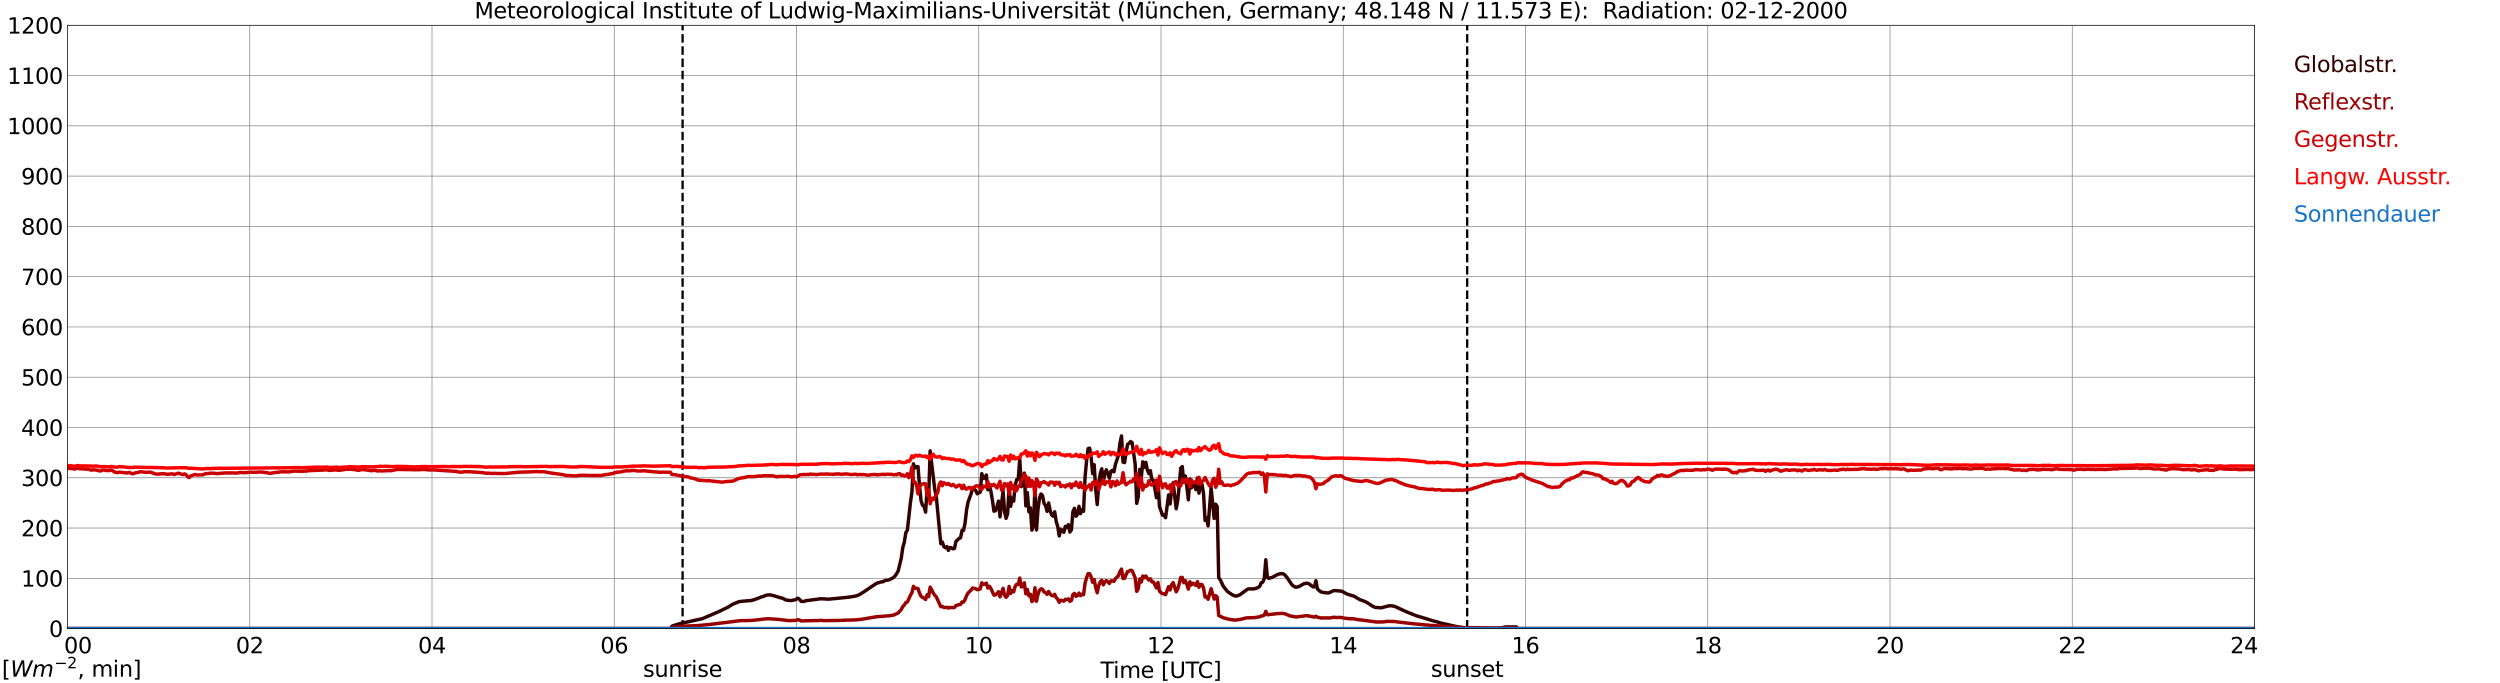 <?xml version="1.0" encoding="utf-8" standalone="no"?>
<!DOCTYPE svg PUBLIC "-//W3C//DTD SVG 1.1//EN"
  "http://www.w3.org/Graphics/SVG/1.1/DTD/svg11.dtd">
<svg xmlns:xlink="http://www.w3.org/1999/xlink" width="1085.4pt" height="296.64pt" viewBox="0 0 1085.4 296.64" xmlns="http://www.w3.org/2000/svg" version="1.1">
 <defs>
  <style type="text/css">*{stroke-linejoin: round; stroke-linecap: butt}</style>
 </defs>
 <g id="figure_1">
  <g id="patch_1">
   <path d="M 0 296.64 
L 1085.4 296.64 
L 1085.4 0 
L 0 0 
z
" style="fill: #ffffff"/>
  </g>
  <g id="axes_1">
   <g id="patch_2">
    <path d="M 29.306 272.909 
L 978.814 272.909 
L 978.814 10.976 
L 29.306 10.976 
z
" style="fill: #ffffff"/>
   </g>
   <g id="patch_3">
    <path d="M 978.814 272.909 
L 978.814 272.909 
L 978.814 10.976 
L 978.814 10.976 
z
" clip-path="url(#p4a43953f5f)" style="fill: #d3d3d3; opacity: 0.25; stroke: #d3d3d3; stroke-linejoin: miter"/>
   </g>
   <g id="matplotlib.axis_1">
    <g id="xtick_1">
     <g id="line2d_1">
      <path d="M 29.306 272.909 
L 29.306 10.976 
" clip-path="url(#p4a43953f5f)" style="fill: none; stroke: #808080; stroke-width: 0.3; stroke-linecap: square"/>
     </g>
     <g id="line2d_2"/>
     <g id="text_1">
      <!--    00 -->
      <g transform="translate(18.733 283.627) scale(0.095 -0.095)">
       <defs>
        <path id="DejaVuSans-20" transform="scale(0.016)"/>
        <path id="DejaVuSans-30" d="M 2034 4250 
Q 1547 4250 1301 3770 
Q 1056 3291 1056 2328 
Q 1056 1369 1301 889 
Q 1547 409 2034 409 
Q 2525 409 2770 889 
Q 3016 1369 3016 2328 
Q 3016 3291 2770 3770 
Q 2525 4250 2034 4250 
z
M 2034 4750 
Q 2819 4750 3233 4129 
Q 3647 3509 3647 2328 
Q 3647 1150 3233 529 
Q 2819 -91 2034 -91 
Q 1250 -91 836 529 
Q 422 1150 422 2328 
Q 422 3509 836 4129 
Q 1250 4750 2034 4750 
z
" transform="scale(0.016)"/>
       </defs>
       <use xlink:href="#DejaVuSans-20"/>
       <use xlink:href="#DejaVuSans-20" transform="translate(31.787 0)"/>
       <use xlink:href="#DejaVuSans-20" transform="translate(63.574 0)"/>
       <use xlink:href="#DejaVuSans-30" transform="translate(95.361 0)"/>
       <use xlink:href="#DejaVuSans-30" transform="translate(158.984 0)"/>
      </g>
     </g>
    </g>
    <g id="xtick_2">
     <g id="line2d_3">
      <path d="M 108.431 272.909 
L 108.431 10.976 
" clip-path="url(#p4a43953f5f)" style="fill: none; stroke: #808080; stroke-width: 0.3; stroke-linecap: square"/>
     </g>
     <g id="line2d_4"/>
     <g id="text_2">
      <!-- 02 -->
      <g transform="translate(102.387 283.627) scale(0.095 -0.095)">
       <defs>
        <path id="DejaVuSans-32" d="M 1228 531 
L 3431 531 
L 3431 0 
L 469 0 
L 469 531 
Q 828 903 1448 1529 
Q 2069 2156 2228 2338 
Q 2531 2678 2651 2914 
Q 2772 3150 2772 3378 
Q 2772 3750 2511 3984 
Q 2250 4219 1831 4219 
Q 1534 4219 1204 4116 
Q 875 4013 500 3803 
L 500 4441 
Q 881 4594 1212 4672 
Q 1544 4750 1819 4750 
Q 2544 4750 2975 4387 
Q 3406 4025 3406 3419 
Q 3406 3131 3298 2873 
Q 3191 2616 2906 2266 
Q 2828 2175 2409 1742 
Q 1991 1309 1228 531 
z
" transform="scale(0.016)"/>
       </defs>
       <use xlink:href="#DejaVuSans-30"/>
       <use xlink:href="#DejaVuSans-32" transform="translate(63.623 0)"/>
      </g>
     </g>
    </g>
    <g id="xtick_3">
     <g id="line2d_5">
      <path d="M 187.557 272.909 
L 187.557 10.976 
" clip-path="url(#p4a43953f5f)" style="fill: none; stroke: #808080; stroke-width: 0.3; stroke-linecap: square"/>
     </g>
     <g id="line2d_6"/>
     <g id="text_3">
      <!-- 04 -->
      <g transform="translate(181.513 283.627) scale(0.095 -0.095)">
       <defs>
        <path id="DejaVuSans-34" d="M 2419 4116 
L 825 1625 
L 2419 1625 
L 2419 4116 
z
M 2253 4666 
L 3047 4666 
L 3047 1625 
L 3713 1625 
L 3713 1100 
L 3047 1100 
L 3047 0 
L 2419 0 
L 2419 1100 
L 313 1100 
L 313 1709 
L 2253 4666 
z
" transform="scale(0.016)"/>
       </defs>
       <use xlink:href="#DejaVuSans-30"/>
       <use xlink:href="#DejaVuSans-34" transform="translate(63.623 0)"/>
      </g>
     </g>
    </g>
    <g id="xtick_4">
     <g id="line2d_7">
      <path d="M 266.683 272.909 
L 266.683 10.976 
" clip-path="url(#p4a43953f5f)" style="fill: none; stroke: #808080; stroke-width: 0.3; stroke-linecap: square"/>
     </g>
     <g id="line2d_8"/>
     <g id="text_4">
      <!-- 06 -->
      <g transform="translate(260.638 283.627) scale(0.095 -0.095)">
       <defs>
        <path id="DejaVuSans-36" d="M 2113 2584 
Q 1688 2584 1439 2293 
Q 1191 2003 1191 1497 
Q 1191 994 1439 701 
Q 1688 409 2113 409 
Q 2538 409 2786 701 
Q 3034 994 3034 1497 
Q 3034 2003 2786 2293 
Q 2538 2584 2113 2584 
z
M 3366 4563 
L 3366 3988 
Q 3128 4100 2886 4159 
Q 2644 4219 2406 4219 
Q 1781 4219 1451 3797 
Q 1122 3375 1075 2522 
Q 1259 2794 1537 2939 
Q 1816 3084 2150 3084 
Q 2853 3084 3261 2657 
Q 3669 2231 3669 1497 
Q 3669 778 3244 343 
Q 2819 -91 2113 -91 
Q 1303 -91 875 529 
Q 447 1150 447 2328 
Q 447 3434 972 4092 
Q 1497 4750 2381 4750 
Q 2619 4750 2861 4703 
Q 3103 4656 3366 4563 
z
" transform="scale(0.016)"/>
       </defs>
       <use xlink:href="#DejaVuSans-30"/>
       <use xlink:href="#DejaVuSans-36" transform="translate(63.623 0)"/>
      </g>
     </g>
    </g>
    <g id="xtick_5">
     <g id="line2d_9">
      <path d="M 345.808 272.909 
L 345.808 10.976 
" clip-path="url(#p4a43953f5f)" style="fill: none; stroke: #808080; stroke-width: 0.3; stroke-linecap: square"/>
     </g>
     <g id="line2d_10"/>
     <g id="text_5">
      <!-- 08 -->
      <g transform="translate(339.764 283.627) scale(0.095 -0.095)">
       <defs>
        <path id="DejaVuSans-38" d="M 2034 2216 
Q 1584 2216 1326 1975 
Q 1069 1734 1069 1313 
Q 1069 891 1326 650 
Q 1584 409 2034 409 
Q 2484 409 2743 651 
Q 3003 894 3003 1313 
Q 3003 1734 2745 1975 
Q 2488 2216 2034 2216 
z
M 1403 2484 
Q 997 2584 770 2862 
Q 544 3141 544 3541 
Q 544 4100 942 4425 
Q 1341 4750 2034 4750 
Q 2731 4750 3128 4425 
Q 3525 4100 3525 3541 
Q 3525 3141 3298 2862 
Q 3072 2584 2669 2484 
Q 3125 2378 3379 2068 
Q 3634 1759 3634 1313 
Q 3634 634 3220 271 
Q 2806 -91 2034 -91 
Q 1263 -91 848 271 
Q 434 634 434 1313 
Q 434 1759 690 2068 
Q 947 2378 1403 2484 
z
M 1172 3481 
Q 1172 3119 1398 2916 
Q 1625 2713 2034 2713 
Q 2441 2713 2670 2916 
Q 2900 3119 2900 3481 
Q 2900 3844 2670 4047 
Q 2441 4250 2034 4250 
Q 1625 4250 1398 4047 
Q 1172 3844 1172 3481 
z
" transform="scale(0.016)"/>
       </defs>
       <use xlink:href="#DejaVuSans-30"/>
       <use xlink:href="#DejaVuSans-38" transform="translate(63.623 0)"/>
      </g>
     </g>
    </g>
    <g id="xtick_6">
     <g id="line2d_11">
      <path d="M 424.934 272.909 
L 424.934 10.976 
" clip-path="url(#p4a43953f5f)" style="fill: none; stroke: #808080; stroke-width: 0.3; stroke-linecap: square"/>
     </g>
     <g id="line2d_12"/>
     <g id="text_6">
      <!-- 10 -->
      <g transform="translate(418.89 283.627) scale(0.095 -0.095)">
       <defs>
        <path id="DejaVuSans-31" d="M 794 531 
L 1825 531 
L 1825 4091 
L 703 3866 
L 703 4441 
L 1819 4666 
L 2450 4666 
L 2450 531 
L 3481 531 
L 3481 0 
L 794 0 
L 794 531 
z
" transform="scale(0.016)"/>
       </defs>
       <use xlink:href="#DejaVuSans-31"/>
       <use xlink:href="#DejaVuSans-30" transform="translate(63.623 0)"/>
      </g>
     </g>
    </g>
    <g id="xtick_7">
     <g id="line2d_13">
      <path d="M 504.06 272.909 
L 504.06 10.976 
" clip-path="url(#p4a43953f5f)" style="fill: none; stroke: #808080; stroke-width: 0.3; stroke-linecap: square"/>
     </g>
     <g id="line2d_14"/>
     <g id="text_7">
      <!-- 12 -->
      <g transform="translate(498.015 283.627) scale(0.095 -0.095)">
       <use xlink:href="#DejaVuSans-31"/>
       <use xlink:href="#DejaVuSans-32" transform="translate(63.623 0)"/>
      </g>
     </g>
    </g>
    <g id="xtick_8">
     <g id="line2d_15">
      <path d="M 583.185 272.909 
L 583.185 10.976 
" clip-path="url(#p4a43953f5f)" style="fill: none; stroke: #808080; stroke-width: 0.3; stroke-linecap: square"/>
     </g>
     <g id="line2d_16"/>
     <g id="text_8">
      <!-- 14 -->
      <g transform="translate(577.141 283.627) scale(0.095 -0.095)">
       <use xlink:href="#DejaVuSans-31"/>
       <use xlink:href="#DejaVuSans-34" transform="translate(63.623 0)"/>
      </g>
     </g>
    </g>
    <g id="xtick_9">
     <g id="line2d_17">
      <path d="M 662.311 272.909 
L 662.311 10.976 
" clip-path="url(#p4a43953f5f)" style="fill: none; stroke: #808080; stroke-width: 0.3; stroke-linecap: square"/>
     </g>
     <g id="line2d_18"/>
     <g id="text_9">
      <!-- 16 -->
      <g transform="translate(656.267 283.627) scale(0.095 -0.095)">
       <use xlink:href="#DejaVuSans-31"/>
       <use xlink:href="#DejaVuSans-36" transform="translate(63.623 0)"/>
      </g>
     </g>
    </g>
    <g id="xtick_10">
     <g id="line2d_19">
      <path d="M 741.437 272.909 
L 741.437 10.976 
" clip-path="url(#p4a43953f5f)" style="fill: none; stroke: #808080; stroke-width: 0.3; stroke-linecap: square"/>
     </g>
     <g id="line2d_20"/>
     <g id="text_10">
      <!-- 18 -->
      <g transform="translate(735.392 283.627) scale(0.095 -0.095)">
       <use xlink:href="#DejaVuSans-31"/>
       <use xlink:href="#DejaVuSans-38" transform="translate(63.623 0)"/>
      </g>
     </g>
    </g>
    <g id="xtick_11">
     <g id="line2d_21">
      <path d="M 820.562 272.909 
L 820.562 10.976 
" clip-path="url(#p4a43953f5f)" style="fill: none; stroke: #808080; stroke-width: 0.3; stroke-linecap: square"/>
     </g>
     <g id="line2d_22"/>
     <g id="text_11">
      <!-- 20 -->
      <g transform="translate(814.518 283.627) scale(0.095 -0.095)">
       <use xlink:href="#DejaVuSans-32"/>
       <use xlink:href="#DejaVuSans-30" transform="translate(63.623 0)"/>
      </g>
     </g>
    </g>
    <g id="xtick_12">
     <g id="line2d_23">
      <path d="M 899.688 272.909 
L 899.688 10.976 
" clip-path="url(#p4a43953f5f)" style="fill: none; stroke: #808080; stroke-width: 0.3; stroke-linecap: square"/>
     </g>
     <g id="line2d_24"/>
     <g id="text_12">
      <!-- 22 -->
      <g transform="translate(893.644 283.627) scale(0.095 -0.095)">
       <use xlink:href="#DejaVuSans-32"/>
       <use xlink:href="#DejaVuSans-32" transform="translate(63.623 0)"/>
      </g>
     </g>
    </g>
    <g id="xtick_13">
     <g id="line2d_25">
      <path d="M 978.814 272.909 
L 978.814 10.976 
" clip-path="url(#p4a43953f5f)" style="fill: none; stroke: #808080; stroke-width: 0.3; stroke-linecap: square"/>
     </g>
     <g id="line2d_26"/>
     <g id="text_13">
      <!-- 24    -->
      <g transform="translate(968.241 283.627) scale(0.095 -0.095)">
       <use xlink:href="#DejaVuSans-32"/>
       <use xlink:href="#DejaVuSans-34" transform="translate(63.623 0)"/>
       <use xlink:href="#DejaVuSans-20" transform="translate(127.246 0)"/>
       <use xlink:href="#DejaVuSans-20" transform="translate(159.033 0)"/>
       <use xlink:href="#DejaVuSans-20" transform="translate(190.82 0)"/>
      </g>
     </g>
    </g>
    <g id="text_14">
     <!-- Time [UTC] -->
     <g transform="translate(477.806 294.322) scale(0.095 -0.095)">
      <defs>
       <path id="DejaVuSans-54" d="M -19 4666 
L 3928 4666 
L 3928 4134 
L 2272 4134 
L 2272 0 
L 1638 0 
L 1638 4134 
L -19 4134 
L -19 4666 
z
" transform="scale(0.016)"/>
       <path id="DejaVuSans-69" d="M 603 3500 
L 1178 3500 
L 1178 0 
L 603 0 
L 603 3500 
z
M 603 4863 
L 1178 4863 
L 1178 4134 
L 603 4134 
L 603 4863 
z
" transform="scale(0.016)"/>
       <path id="DejaVuSans-6d" d="M 3328 2828 
Q 3544 3216 3844 3400 
Q 4144 3584 4550 3584 
Q 5097 3584 5394 3201 
Q 5691 2819 5691 2113 
L 5691 0 
L 5113 0 
L 5113 2094 
Q 5113 2597 4934 2840 
Q 4756 3084 4391 3084 
Q 3944 3084 3684 2787 
Q 3425 2491 3425 1978 
L 3425 0 
L 2847 0 
L 2847 2094 
Q 2847 2600 2669 2842 
Q 2491 3084 2119 3084 
Q 1678 3084 1418 2786 
Q 1159 2488 1159 1978 
L 1159 0 
L 581 0 
L 581 3500 
L 1159 3500 
L 1159 2956 
Q 1356 3278 1631 3431 
Q 1906 3584 2284 3584 
Q 2666 3584 2933 3390 
Q 3200 3197 3328 2828 
z
" transform="scale(0.016)"/>
       <path id="DejaVuSans-65" d="M 3597 1894 
L 3597 1613 
L 953 1613 
Q 991 1019 1311 708 
Q 1631 397 2203 397 
Q 2534 397 2845 478 
Q 3156 559 3463 722 
L 3463 178 
Q 3153 47 2828 -22 
Q 2503 -91 2169 -91 
Q 1331 -91 842 396 
Q 353 884 353 1716 
Q 353 2575 817 3079 
Q 1281 3584 2069 3584 
Q 2775 3584 3186 3129 
Q 3597 2675 3597 1894 
z
M 3022 2063 
Q 3016 2534 2758 2815 
Q 2500 3097 2075 3097 
Q 1594 3097 1305 2825 
Q 1016 2553 972 2059 
L 3022 2063 
z
" transform="scale(0.016)"/>
       <path id="DejaVuSans-5b" d="M 550 4863 
L 1875 4863 
L 1875 4416 
L 1125 4416 
L 1125 -397 
L 1875 -397 
L 1875 -844 
L 550 -844 
L 550 4863 
z
" transform="scale(0.016)"/>
       <path id="DejaVuSans-55" d="M 556 4666 
L 1191 4666 
L 1191 1831 
Q 1191 1081 1462 751 
Q 1734 422 2344 422 
Q 2950 422 3222 751 
Q 3494 1081 3494 1831 
L 3494 4666 
L 4128 4666 
L 4128 1753 
Q 4128 841 3676 375 
Q 3225 -91 2344 -91 
Q 1459 -91 1007 375 
Q 556 841 556 1753 
L 556 4666 
z
" transform="scale(0.016)"/>
       <path id="DejaVuSans-43" d="M 4122 4306 
L 4122 3641 
Q 3803 3938 3442 4084 
Q 3081 4231 2675 4231 
Q 1875 4231 1450 3742 
Q 1025 3253 1025 2328 
Q 1025 1406 1450 917 
Q 1875 428 2675 428 
Q 3081 428 3442 575 
Q 3803 722 4122 1019 
L 4122 359 
Q 3791 134 3420 21 
Q 3050 -91 2638 -91 
Q 1578 -91 968 557 
Q 359 1206 359 2328 
Q 359 3453 968 4101 
Q 1578 4750 2638 4750 
Q 3056 4750 3426 4639 
Q 3797 4528 4122 4306 
z
" transform="scale(0.016)"/>
       <path id="DejaVuSans-5d" d="M 1947 4863 
L 1947 -844 
L 622 -844 
L 622 -397 
L 1369 -397 
L 1369 4416 
L 622 4416 
L 622 4863 
L 1947 4863 
z
" transform="scale(0.016)"/>
      </defs>
      <use xlink:href="#DejaVuSans-54"/>
      <use xlink:href="#DejaVuSans-69" transform="translate(57.959 0)"/>
      <use xlink:href="#DejaVuSans-6d" transform="translate(85.742 0)"/>
      <use xlink:href="#DejaVuSans-65" transform="translate(183.154 0)"/>
      <use xlink:href="#DejaVuSans-20" transform="translate(244.678 0)"/>
      <use xlink:href="#DejaVuSans-5b" transform="translate(276.465 0)"/>
      <use xlink:href="#DejaVuSans-55" transform="translate(315.479 0)"/>
      <use xlink:href="#DejaVuSans-54" transform="translate(388.672 0)"/>
      <use xlink:href="#DejaVuSans-43" transform="translate(443.881 0)"/>
      <use xlink:href="#DejaVuSans-5d" transform="translate(513.705 0)"/>
     </g>
    </g>
   </g>
   <g id="matplotlib.axis_2">
    <g id="ytick_1">
     <g id="line2d_27">
      <path d="M 29.306 272.909 
L 978.814 272.909 
" clip-path="url(#p4a43953f5f)" style="fill: none; stroke: #808080; stroke-width: 0.3; stroke-linecap: square"/>
     </g>
     <g id="line2d_28"/>
     <g id="text_15">
      <!-- 0 -->
      <g transform="translate(21.261 276.518) scale(0.095 -0.095)">
       <use xlink:href="#DejaVuSans-30"/>
      </g>
     </g>
    </g>
    <g id="ytick_2">
     <g id="line2d_29">
      <path d="M 29.306 251.081 
L 978.814 251.081 
" clip-path="url(#p4a43953f5f)" style="fill: none; stroke: #808080; stroke-width: 0.3; stroke-linecap: square"/>
     </g>
     <g id="line2d_30"/>
     <g id="text_16">
      <!-- 100 -->
      <g transform="translate(9.173 254.69) scale(0.095 -0.095)">
       <use xlink:href="#DejaVuSans-31"/>
       <use xlink:href="#DejaVuSans-30" transform="translate(63.623 0)"/>
       <use xlink:href="#DejaVuSans-30" transform="translate(127.246 0)"/>
      </g>
     </g>
    </g>
    <g id="ytick_3">
     <g id="line2d_31">
      <path d="M 29.306 229.253 
L 978.814 229.253 
" clip-path="url(#p4a43953f5f)" style="fill: none; stroke: #808080; stroke-width: 0.3; stroke-linecap: square"/>
     </g>
     <g id="line2d_32"/>
     <g id="text_17">
      <!-- 200 -->
      <g transform="translate(9.173 232.863) scale(0.095 -0.095)">
       <use xlink:href="#DejaVuSans-32"/>
       <use xlink:href="#DejaVuSans-30" transform="translate(63.623 0)"/>
       <use xlink:href="#DejaVuSans-30" transform="translate(127.246 0)"/>
      </g>
     </g>
    </g>
    <g id="ytick_4">
     <g id="line2d_33">
      <path d="M 29.306 207.426 
L 978.814 207.426 
" clip-path="url(#p4a43953f5f)" style="fill: none; stroke: #808080; stroke-width: 0.3; stroke-linecap: square"/>
     </g>
     <g id="line2d_34"/>
     <g id="text_18">
      <!-- 300 -->
      <g transform="translate(9.173 211.035) scale(0.095 -0.095)">
       <defs>
        <path id="DejaVuSans-33" d="M 2597 2516 
Q 3050 2419 3304 2112 
Q 3559 1806 3559 1356 
Q 3559 666 3084 287 
Q 2609 -91 1734 -91 
Q 1441 -91 1130 -33 
Q 819 25 488 141 
L 488 750 
Q 750 597 1062 519 
Q 1375 441 1716 441 
Q 2309 441 2620 675 
Q 2931 909 2931 1356 
Q 2931 1769 2642 2001 
Q 2353 2234 1838 2234 
L 1294 2234 
L 1294 2753 
L 1863 2753 
Q 2328 2753 2575 2939 
Q 2822 3125 2822 3475 
Q 2822 3834 2567 4026 
Q 2313 4219 1838 4219 
Q 1578 4219 1281 4162 
Q 984 4106 628 3988 
L 628 4550 
Q 988 4650 1302 4700 
Q 1616 4750 1894 4750 
Q 2613 4750 3031 4423 
Q 3450 4097 3450 3541 
Q 3450 3153 3228 2886 
Q 3006 2619 2597 2516 
z
" transform="scale(0.016)"/>
       </defs>
       <use xlink:href="#DejaVuSans-33"/>
       <use xlink:href="#DejaVuSans-30" transform="translate(63.623 0)"/>
       <use xlink:href="#DejaVuSans-30" transform="translate(127.246 0)"/>
      </g>
     </g>
    </g>
    <g id="ytick_5">
     <g id="line2d_35">
      <path d="M 29.306 185.598 
L 978.814 185.598 
" clip-path="url(#p4a43953f5f)" style="fill: none; stroke: #808080; stroke-width: 0.3; stroke-linecap: square"/>
     </g>
     <g id="line2d_36"/>
     <g id="text_19">
      <!-- 400 -->
      <g transform="translate(9.173 189.207) scale(0.095 -0.095)">
       <use xlink:href="#DejaVuSans-34"/>
       <use xlink:href="#DejaVuSans-30" transform="translate(63.623 0)"/>
       <use xlink:href="#DejaVuSans-30" transform="translate(127.246 0)"/>
      </g>
     </g>
    </g>
    <g id="ytick_6">
     <g id="line2d_37">
      <path d="M 29.306 163.77 
L 978.814 163.77 
" clip-path="url(#p4a43953f5f)" style="fill: none; stroke: #808080; stroke-width: 0.3; stroke-linecap: square"/>
     </g>
     <g id="line2d_38"/>
     <g id="text_20">
      <!-- 500 -->
      <g transform="translate(9.173 167.379) scale(0.095 -0.095)">
       <defs>
        <path id="DejaVuSans-35" d="M 691 4666 
L 3169 4666 
L 3169 4134 
L 1269 4134 
L 1269 2991 
Q 1406 3038 1543 3061 
Q 1681 3084 1819 3084 
Q 2600 3084 3056 2656 
Q 3513 2228 3513 1497 
Q 3513 744 3044 326 
Q 2575 -91 1722 -91 
Q 1428 -91 1123 -41 
Q 819 9 494 109 
L 494 744 
Q 775 591 1075 516 
Q 1375 441 1709 441 
Q 2250 441 2565 725 
Q 2881 1009 2881 1497 
Q 2881 1984 2565 2268 
Q 2250 2553 1709 2553 
Q 1456 2553 1204 2497 
Q 953 2441 691 2322 
L 691 4666 
z
" transform="scale(0.016)"/>
       </defs>
       <use xlink:href="#DejaVuSans-35"/>
       <use xlink:href="#DejaVuSans-30" transform="translate(63.623 0)"/>
       <use xlink:href="#DejaVuSans-30" transform="translate(127.246 0)"/>
      </g>
     </g>
    </g>
    <g id="ytick_7">
     <g id="line2d_39">
      <path d="M 29.306 141.942 
L 978.814 141.942 
" clip-path="url(#p4a43953f5f)" style="fill: none; stroke: #808080; stroke-width: 0.3; stroke-linecap: square"/>
     </g>
     <g id="line2d_40"/>
     <g id="text_21">
      <!-- 600 -->
      <g transform="translate(9.173 145.551) scale(0.095 -0.095)">
       <use xlink:href="#DejaVuSans-36"/>
       <use xlink:href="#DejaVuSans-30" transform="translate(63.623 0)"/>
       <use xlink:href="#DejaVuSans-30" transform="translate(127.246 0)"/>
      </g>
     </g>
    </g>
    <g id="ytick_8">
     <g id="line2d_41">
      <path d="M 29.306 120.114 
L 978.814 120.114 
" clip-path="url(#p4a43953f5f)" style="fill: none; stroke: #808080; stroke-width: 0.3; stroke-linecap: square"/>
     </g>
     <g id="line2d_42"/>
     <g id="text_22">
      <!-- 700 -->
      <g transform="translate(9.173 123.724) scale(0.095 -0.095)">
       <defs>
        <path id="DejaVuSans-37" d="M 525 4666 
L 3525 4666 
L 3525 4397 
L 1831 0 
L 1172 0 
L 2766 4134 
L 525 4134 
L 525 4666 
z
" transform="scale(0.016)"/>
       </defs>
       <use xlink:href="#DejaVuSans-37"/>
       <use xlink:href="#DejaVuSans-30" transform="translate(63.623 0)"/>
       <use xlink:href="#DejaVuSans-30" transform="translate(127.246 0)"/>
      </g>
     </g>
    </g>
    <g id="ytick_9">
     <g id="line2d_43">
      <path d="M 29.306 98.287 
L 978.814 98.287 
" clip-path="url(#p4a43953f5f)" style="fill: none; stroke: #808080; stroke-width: 0.3; stroke-linecap: square"/>
     </g>
     <g id="line2d_44"/>
     <g id="text_23">
      <!-- 800 -->
      <g transform="translate(9.173 101.896) scale(0.095 -0.095)">
       <use xlink:href="#DejaVuSans-38"/>
       <use xlink:href="#DejaVuSans-30" transform="translate(63.623 0)"/>
       <use xlink:href="#DejaVuSans-30" transform="translate(127.246 0)"/>
      </g>
     </g>
    </g>
    <g id="ytick_10">
     <g id="line2d_45">
      <path d="M 29.306 76.459 
L 978.814 76.459 
" clip-path="url(#p4a43953f5f)" style="fill: none; stroke: #808080; stroke-width: 0.3; stroke-linecap: square"/>
     </g>
     <g id="line2d_46"/>
     <g id="text_24">
      <!-- 900 -->
      <g transform="translate(9.173 80.068) scale(0.095 -0.095)">
       <defs>
        <path id="DejaVuSans-39" d="M 703 97 
L 703 672 
Q 941 559 1184 500 
Q 1428 441 1663 441 
Q 2288 441 2617 861 
Q 2947 1281 2994 2138 
Q 2813 1869 2534 1725 
Q 2256 1581 1919 1581 
Q 1219 1581 811 2004 
Q 403 2428 403 3163 
Q 403 3881 828 4315 
Q 1253 4750 1959 4750 
Q 2769 4750 3195 4129 
Q 3622 3509 3622 2328 
Q 3622 1225 3098 567 
Q 2575 -91 1691 -91 
Q 1453 -91 1209 -44 
Q 966 3 703 97 
z
M 1959 2075 
Q 2384 2075 2632 2365 
Q 2881 2656 2881 3163 
Q 2881 3666 2632 3958 
Q 2384 4250 1959 4250 
Q 1534 4250 1286 3958 
Q 1038 3666 1038 3163 
Q 1038 2656 1286 2365 
Q 1534 2075 1959 2075 
z
" transform="scale(0.016)"/>
       </defs>
       <use xlink:href="#DejaVuSans-39"/>
       <use xlink:href="#DejaVuSans-30" transform="translate(63.623 0)"/>
       <use xlink:href="#DejaVuSans-30" transform="translate(127.246 0)"/>
      </g>
     </g>
    </g>
    <g id="ytick_11">
     <g id="line2d_47">
      <path d="M 29.306 54.631 
L 978.814 54.631 
" clip-path="url(#p4a43953f5f)" style="fill: none; stroke: #808080; stroke-width: 0.3; stroke-linecap: square"/>
     </g>
     <g id="line2d_48"/>
     <g id="text_25">
      <!-- 1000 -->
      <g transform="translate(3.128 58.24) scale(0.095 -0.095)">
       <use xlink:href="#DejaVuSans-31"/>
       <use xlink:href="#DejaVuSans-30" transform="translate(63.623 0)"/>
       <use xlink:href="#DejaVuSans-30" transform="translate(127.246 0)"/>
       <use xlink:href="#DejaVuSans-30" transform="translate(190.869 0)"/>
      </g>
     </g>
    </g>
    <g id="ytick_12">
     <g id="line2d_49">
      <path d="M 29.306 32.803 
L 978.814 32.803 
" clip-path="url(#p4a43953f5f)" style="fill: none; stroke: #808080; stroke-width: 0.3; stroke-linecap: square"/>
     </g>
     <g id="line2d_50"/>
     <g id="text_26">
      <!-- 1100 -->
      <g transform="translate(3.128 36.413) scale(0.095 -0.095)">
       <use xlink:href="#DejaVuSans-31"/>
       <use xlink:href="#DejaVuSans-31" transform="translate(63.623 0)"/>
       <use xlink:href="#DejaVuSans-30" transform="translate(127.246 0)"/>
       <use xlink:href="#DejaVuSans-30" transform="translate(190.869 0)"/>
      </g>
     </g>
    </g>
    <g id="ytick_13">
     <g id="line2d_51">
      <path d="M 29.306 10.976 
L 978.814 10.976 
" clip-path="url(#p4a43953f5f)" style="fill: none; stroke: #808080; stroke-width: 0.3; stroke-linecap: square"/>
     </g>
     <g id="line2d_52"/>
     <g id="text_27">
      <!-- 1200 -->
      <g transform="translate(3.128 14.585) scale(0.095 -0.095)">
       <use xlink:href="#DejaVuSans-31"/>
       <use xlink:href="#DejaVuSans-32" transform="translate(63.623 0)"/>
       <use xlink:href="#DejaVuSans-30" transform="translate(127.246 0)"/>
       <use xlink:href="#DejaVuSans-30" transform="translate(190.869 0)"/>
      </g>
     </g>
    </g>
   </g>
   <g id="line2d_53">
    <path d="M 296.355 272.909 
L 296.355 10.976 
" clip-path="url(#p4a43953f5f)" style="fill: none; stroke-dasharray: 3.7,1.6; stroke-dashoffset: 0; stroke: #000000"/>
   </g>
   <g id="line2d_54">
    <path d="M 636.991 272.909 
L 636.991 10.976 
" clip-path="url(#p4a43953f5f)" style="fill: none; stroke-dasharray: 3.7,1.6; stroke-dashoffset: 0; stroke: #000000"/>
   </g>
   <g id="line2d_55">
    <path d="M 29.306 272.909 
L 291.08 272.909 
L 291.739 271.852 
L 293.058 271.394 
L 295.036 270.8 
L 297.014 270.342 
L 298.333 270.067 
L 304.927 268.602 
L 312.18 265.492 
L 316.136 263.569 
L 318.114 262.333 
L 320.752 261.235 
L 322.071 261.052 
L 326.027 260.733 
L 327.346 260.412 
L 329.983 259.406 
L 330.643 259.131 
L 331.302 258.994 
L 332.621 258.444 
L 333.28 258.306 
L 334.599 258.306 
L 336.577 258.81 
L 338.555 259.452 
L 339.874 259.771 
L 341.193 260.504 
L 343.171 260.733 
L 343.83 260.687 
L 344.49 260.504 
L 345.149 260.458 
L 346.468 259.725 
L 347.127 260.229 
L 347.787 261.052 
L 348.446 261.144 
L 349.105 261.098 
L 349.765 260.823 
L 356.359 259.954 
L 359.655 260.137 
L 363.612 259.771 
L 366.249 259.496 
L 368.887 259.223 
L 371.524 258.764 
L 372.843 258.306 
L 374.821 257.116 
L 380.096 253.548 
L 380.756 253.181 
L 382.734 252.587 
L 383.393 252.587 
L 384.053 252.129 
L 385.371 251.854 
L 386.031 251.718 
L 387.349 251.077 
L 388.009 250.664 
L 388.668 249.979 
L 389.328 249.018 
L 389.987 247.783 
L 391.306 242.245 
L 391.965 237.668 
L 392.624 235.334 
L 393.284 231.218 
L 393.943 230.163 
L 395.262 218.267 
L 395.921 213.598 
L 396.581 201.381 
L 397.24 203.165 
L 397.899 202.663 
L 398.559 202.571 
L 399.218 210.99 
L 399.878 217.305 
L 400.537 219.411 
L 401.196 219.822 
L 401.856 222.338 
L 402.515 212.271 
L 403.175 215.751 
L 403.834 195.752 
L 405.812 212.317 
L 406.471 215.384 
L 408.45 236.022 
L 409.109 235.334 
L 409.768 237.303 
L 410.428 237.805 
L 411.087 237.303 
L 411.746 238.949 
L 412.406 237.714 
L 413.065 237.851 
L 413.725 238.264 
L 414.384 238.126 
L 415.043 235.016 
L 415.703 234.466 
L 416.362 233.735 
L 417.022 233.505 
L 417.681 230.255 
L 418.34 230.255 
L 419 227.007 
L 419.659 221.286 
L 420.318 217.901 
L 421.637 214.286 
L 422.297 211.723 
L 422.956 212.455 
L 423.615 212.913 
L 424.275 214.378 
L 425.593 213.644 
L 426.253 205.636 
L 426.912 207.742 
L 427.572 207.559 
L 428.231 206.232 
L 428.89 212.638 
L 429.55 210.442 
L 430.209 213.415 
L 430.869 217.167 
L 431.528 221.928 
L 432.187 221.745 
L 432.847 219.959 
L 433.506 217.58 
L 434.165 224.399 
L 435.484 213.234 
L 436.144 222.157 
L 436.803 225.038 
L 437.462 222.98 
L 438.122 211.036 
L 438.781 219.822 
L 439.44 216.207 
L 440.1 217.58 
L 440.759 210.625 
L 441.419 208.198 
L 442.078 208.063 
L 442.737 199.229 
L 443.397 211.265 
L 444.056 210.58 
L 444.716 205.409 
L 445.375 219.64 
L 446.034 213.873 
L 446.694 222.203 
L 447.353 220.509 
L 448.012 230.163 
L 448.672 228.059 
L 449.331 211.861 
L 449.991 230.072 
L 450.65 221.149 
L 451.309 216.253 
L 451.969 214.469 
L 452.628 215.201 
L 453.287 218.586 
L 453.947 219.549 
L 454.606 222.02 
L 455.266 218.359 
L 455.925 221.653 
L 456.584 223.574 
L 457.244 224.124 
L 457.903 222.203 
L 458.563 226.411 
L 459.222 228.609 
L 459.881 232.68 
L 460.541 229.753 
L 461.2 230.301 
L 461.859 231.126 
L 462.519 228.518 
L 463.178 229.02 
L 463.838 227.784 
L 464.497 230.989 
L 465.156 230.026 
L 465.816 222.203 
L 466.475 220.692 
L 467.134 224.124 
L 467.794 223.438 
L 468.453 219.822 
L 469.113 222.98 
L 469.772 221.24 
L 470.431 221.974 
L 471.091 207.146 
L 471.75 199.963 
L 472.409 194.792 
L 473.069 194.562 
L 473.728 198.498 
L 474.388 205.636 
L 475.047 201.746 
L 475.706 212.271 
L 476.366 219.044 
L 477.025 210.075 
L 477.685 205.636 
L 478.344 203.531 
L 479.003 209.344 
L 479.663 205.636 
L 480.322 203.99 
L 480.981 205.636 
L 481.641 207.65 
L 482.3 204.629 
L 482.96 204.173 
L 483.619 204.859 
L 484.278 201.611 
L 485.597 197.629 
L 486.256 192.275 
L 486.916 189.254 
L 487.575 200.648 
L 488.235 200.831 
L 488.894 196.44 
L 489.553 192.914 
L 490.213 192.504 
L 490.872 191.679 
L 491.532 192.183 
L 492.85 201.519 
L 493.51 218.54 
L 494.169 215.796 
L 494.828 203.806 
L 495.488 207.513 
L 496.147 200.51 
L 496.807 202.846 
L 497.466 200.74 
L 498.125 204.036 
L 498.785 205.636 
L 499.444 204.309 
L 500.103 208.382 
L 500.763 208.519 
L 502.082 216.069 
L 502.741 209.709 
L 503.4 219.913 
L 504.719 223.665 
L 505.379 223.574 
L 506.038 224.765 
L 507.357 214.88 
L 508.016 218.815 
L 508.675 212.592 
L 509.335 209.571 
L 510.654 220.876 
L 511.313 217.305 
L 511.972 210.944 
L 512.632 203.211 
L 513.291 202.571 
L 513.95 209.344 
L 514.61 206.644 
L 515.269 211.036 
L 515.929 216.986 
L 516.588 207.971 
L 517.247 211.815 
L 517.907 209.617 
L 518.566 210.671 
L 519.226 212.592 
L 519.885 207.513 
L 520.544 214.103 
L 521.204 210.488 
L 521.863 210.305 
L 522.522 214.194 
L 523.182 225.955 
L 523.841 224.811 
L 524.501 228.334 
L 525.819 211.815 
L 527.138 225.084 
L 527.797 218.907 
L 528.457 219.959 
L 529.116 250.802 
L 529.776 251.718 
L 531.094 254.508 
L 532.413 256.202 
L 533.073 256.933 
L 535.051 258.26 
L 535.71 258.581 
L 536.369 258.764 
L 537.029 258.764 
L 538.348 258.214 
L 541.644 255.789 
L 542.304 255.652 
L 544.282 255.698 
L 545.601 255.333 
L 546.26 255.012 
L 546.919 254.554 
L 547.579 253 
L 548.238 252.725 
L 548.898 251.214 
L 549.557 243.022 
L 550.216 250.71 
L 550.876 251.123 
L 551.535 250.847 
L 552.195 250.756 
L 554.832 249.337 
L 556.151 249.064 
L 556.81 249.064 
L 557.47 249.337 
L 558.129 249.933 
L 558.788 250.756 
L 560.766 253.685 
L 561.426 254.327 
L 562.085 254.783 
L 562.745 254.966 
L 564.063 254.6 
L 566.042 253.456 
L 567.36 253.181 
L 568.02 253.318 
L 568.679 253.731 
L 569.998 254.783 
L 570.657 254.783 
L 571.317 252.129 
L 571.976 255.698 
L 573.295 256.889 
L 574.613 257.254 
L 576.592 257.437 
L 577.251 257.3 
L 578.57 256.614 
L 579.229 256.385 
L 582.526 256.66 
L 583.845 257.391 
L 585.164 258.033 
L 587.801 258.81 
L 590.439 260.367 
L 591.757 260.823 
L 593.076 261.373 
L 594.395 262.15 
L 595.714 263.067 
L 597.032 263.706 
L 599.67 263.89 
L 601.648 263.385 
L 602.967 263.021 
L 604.286 263.021 
L 605.604 263.296 
L 610.22 265.446 
L 614.836 267.321 
L 619.451 268.694 
L 622.089 269.519 
L 624.067 270.021 
L 625.386 270.479 
L 626.705 270.754 
L 631.98 271.944 
L 633.298 272.219 
L 635.276 272.538 
L 637.255 272.629 
L 639.892 272.721 
L 641.87 272.813 
L 644.508 272.904 
L 650.442 272.909 
L 653.739 272.175 
L 655.058 272.175 
L 658.355 272.175 
L 659.014 272.909 
L 978.154 272.909 
L 978.154 272.909 
" clip-path="url(#p4a43953f5f)" style="fill: none; stroke: #330000; stroke-width: 1.5; stroke-linecap: square"/>
   </g>
   <g id="line2d_56">
    <path d="M 29.306 272.909 
L 291.08 272.909 
L 291.739 272.435 
L 293.058 272.247 
L 296.355 271.876 
L 298.333 271.782 
L 300.971 271.691 
L 302.949 271.597 
L 307.564 271.178 
L 312.839 270.525 
L 314.818 270.294 
L 321.411 269.456 
L 325.368 269.41 
L 326.686 269.316 
L 329.983 268.991 
L 331.302 268.805 
L 333.28 268.617 
L 334.599 268.711 
L 336.577 268.805 
L 338.555 268.991 
L 340.533 269.222 
L 342.512 269.456 
L 345.149 269.362 
L 345.808 269.27 
L 346.468 269.037 
L 347.127 269.222 
L 347.787 269.595 
L 350.424 269.501 
L 352.402 269.456 
L 355.699 269.41 
L 356.359 269.316 
L 357.677 269.456 
L 364.93 269.362 
L 367.568 269.222 
L 368.887 269.222 
L 371.524 269.13 
L 374.162 268.851 
L 377.459 268.292 
L 380.096 267.827 
L 381.415 267.688 
L 383.393 267.594 
L 384.053 267.454 
L 386.031 267.362 
L 388.009 267.035 
L 389.987 266.105 
L 391.306 264.616 
L 391.965 263.313 
L 392.624 262.707 
L 393.284 261.591 
L 393.943 261.358 
L 395.262 258.472 
L 395.921 257.308 
L 396.581 254.563 
L 397.24 255.355 
L 398.559 255.54 
L 399.218 257.494 
L 399.878 258.891 
L 400.537 259.356 
L 401.196 259.681 
L 401.856 260.288 
L 402.515 258.193 
L 403.175 259.031 
L 403.834 254.888 
L 404.493 256.051 
L 405.153 257.448 
L 405.812 258.426 
L 406.471 259.077 
L 408.45 263.405 
L 409.109 263.265 
L 409.768 263.73 
L 410.428 263.778 
L 411.087 263.639 
L 411.746 264.01 
L 412.406 263.73 
L 413.725 263.824 
L 414.384 263.73 
L 415.043 262.894 
L 415.703 262.755 
L 416.362 262.475 
L 417.022 262.381 
L 417.681 261.358 
L 418.34 261.403 
L 419 260.334 
L 419.659 258.566 
L 420.318 257.448 
L 421.637 256.145 
L 422.297 255.261 
L 422.956 255.492 
L 423.615 255.586 
L 424.275 256.005 
L 424.934 255.912 
L 425.593 255.68 
L 426.253 253.026 
L 426.912 253.724 
L 427.572 253.633 
L 428.231 253.166 
L 428.89 255.307 
L 429.55 254.563 
L 430.209 255.492 
L 431.528 258.378 
L 432.187 258.286 
L 432.847 257.682 
L 433.506 256.889 
L 434.165 259.125 
L 435.484 255.447 
L 436.144 258.426 
L 436.803 259.31 
L 437.462 258.566 
L 438.122 254.608 
L 438.781 257.634 
L 439.44 256.379 
L 440.1 256.935 
L 440.759 254.517 
L 441.419 253.679 
L 442.078 253.772 
L 442.737 250.978 
L 443.397 254.796 
L 444.056 254.656 
L 444.716 253.026 
L 445.375 257.821 
L 446.034 255.912 
L 446.694 258.657 
L 447.353 258.007 
L 448.012 261.172 
L 448.672 260.567 
L 449.331 255.167 
L 449.991 261.032 
L 450.65 258.007 
L 451.309 256.239 
L 451.969 255.632 
L 452.628 255.866 
L 453.287 257.029 
L 453.947 257.263 
L 454.606 258.053 
L 455.266 256.796 
L 455.925 257.867 
L 456.584 258.518 
L 457.244 258.705 
L 457.903 258.007 
L 458.563 259.496 
L 459.222 260.148 
L 459.881 261.497 
L 460.541 260.567 
L 461.859 260.984 
L 462.519 260.194 
L 463.178 260.38 
L 463.838 260.009 
L 464.497 261.078 
L 465.156 260.707 
L 465.816 258.147 
L 466.475 257.634 
L 467.134 258.891 
L 467.794 258.612 
L 468.453 257.494 
L 469.113 258.612 
L 469.772 257.961 
L 470.431 258.193 
L 471.091 253.214 
L 471.75 250.839 
L 472.409 249.071 
L 473.069 249.071 
L 473.728 250.468 
L 474.388 252.84 
L 475.047 251.583 
L 475.706 255.027 
L 476.366 257.354 
L 477.025 254.189 
L 477.685 252.655 
L 478.344 251.956 
L 479.003 253.912 
L 479.663 252.609 
L 480.322 252.096 
L 480.981 252.609 
L 481.641 253.305 
L 482.3 252.19 
L 482.96 252.19 
L 483.619 252.421 
L 484.278 251.212 
L 485.597 249.909 
L 486.256 248.141 
L 486.916 247.069 
L 487.575 251.166 
L 488.235 251.072 
L 488.894 249.444 
L 489.553 248.187 
L 490.213 247.953 
L 490.872 247.582 
L 491.532 247.768 
L 492.85 250.887 
L 493.51 256.75 
L 494.169 255.586 
L 494.828 251.306 
L 495.488 252.701 
L 496.147 250.094 
L 496.807 250.839 
L 497.466 250.049 
L 498.125 251.118 
L 498.785 251.817 
L 499.444 251.258 
L 500.103 252.609 
L 500.763 252.655 
L 502.082 255.261 
L 502.741 252.886 
L 503.4 256.658 
L 504.06 257.308 
L 504.719 257.728 
L 505.379 257.821 
L 506.038 258.193 
L 507.357 254.702 
L 508.016 256.145 
L 508.675 253.864 
L 509.335 252.934 
L 510.654 256.935 
L 511.313 255.726 
L 511.972 253.445 
L 512.632 250.699 
L 513.291 250.699 
L 513.95 252.98 
L 514.61 252.096 
L 515.269 253.724 
L 515.929 255.772 
L 516.588 252.561 
L 517.247 253.958 
L 517.907 253.214 
L 518.566 253.585 
L 519.226 254.189 
L 519.885 252.515 
L 520.544 254.982 
L 521.204 253.724 
L 521.863 253.818 
L 522.522 255.261 
L 523.182 259.216 
L 523.841 258.985 
L 524.501 260.194 
L 525.819 255.586 
L 527.138 260.1 
L 527.797 258.612 
L 528.457 259.264 
L 529.116 267.223 
L 530.435 267.873 
L 531.094 268.198 
L 533.732 268.897 
L 535.051 269.082 
L 536.369 269.222 
L 539.007 268.805 
L 540.985 268.292 
L 543.623 268.153 
L 544.282 268.198 
L 546.919 267.779 
L 547.579 267.454 
L 548.238 267.362 
L 548.898 267.035 
L 549.557 265.407 
L 550.216 266.895 
L 552.854 266.616 
L 554.173 266.43 
L 556.81 266.291 
L 558.129 266.57 
L 560.107 267.408 
L 562.745 267.873 
L 567.36 267.269 
L 570.657 267.919 
L 571.317 267.548 
L 571.976 268.013 
L 572.635 268.059 
L 573.295 268.292 
L 577.251 268.292 
L 579.229 267.967 
L 579.889 268.107 
L 581.867 268.059 
L 582.526 268.107 
L 583.185 268.292 
L 584.504 268.478 
L 586.482 268.665 
L 587.801 268.665 
L 589.12 268.945 
L 589.779 269.082 
L 590.439 269.082 
L 591.757 269.27 
L 597.692 270.06 
L 600.329 270.014 
L 602.307 269.781 
L 605.604 269.829 
L 606.923 270.06 
L 609.561 270.34 
L 613.517 270.805 
L 618.133 271.224 
L 618.792 271.363 
L 619.451 271.318 
L 620.77 271.503 
L 622.748 271.597 
L 624.067 271.737 
L 624.726 271.737 
L 625.386 271.876 
L 626.705 271.922 
L 627.364 272.016 
L 628.683 272.016 
L 630.661 272.202 
L 636.595 272.527 
L 637.255 272.435 
L 637.914 272.527 
L 639.233 272.481 
L 639.892 272.575 
L 640.552 272.481 
L 643.189 272.575 
L 658.355 272.592 
L 659.014 272.909 
L 978.154 272.909 
L 978.154 272.909 
" clip-path="url(#p4a43953f5f)" style="fill: none; stroke: #990000; stroke-width: 1.5; stroke-linecap: square"/>
   </g>
   <g id="line2d_57">
    <path d="M 29.306 203.411 
L 29.965 203.298 
L 32.603 203.665 
L 33.262 203.259 
L 33.921 203.324 
L 34.581 203.54 
L 35.9 203.529 
L 37.218 203.702 
L 37.878 203.643 
L 38.537 203.717 
L 39.197 204.016 
L 39.856 204.106 
L 40.515 203.988 
L 41.834 204.071 
L 43.153 204.448 
L 43.812 204.463 
L 44.472 204.121 
L 45.131 204.04 
L 46.45 204.328 
L 47.768 204.269 
L 48.428 204.038 
L 49.747 204.944 
L 51.065 205.245 
L 51.725 204.961 
L 55.022 205.352 
L 55.681 205.188 
L 56.34 205.14 
L 57 205.57 
L 57.659 205.708 
L 58.978 205.217 
L 59.637 205.162 
L 60.956 204.795 
L 63.594 205.083 
L 64.912 204.948 
L 65.572 205.072 
L 67.55 205.806 
L 68.869 205.817 
L 69.528 205.714 
L 70.187 205.73 
L 70.847 205.629 
L 72.825 205.943 
L 74.803 205.677 
L 75.462 206.031 
L 77.441 205.439 
L 78.759 205.876 
L 79.419 206.044 
L 80.078 205.736 
L 80.737 206.042 
L 81.397 206.869 
L 82.056 207.347 
L 82.716 206.734 
L 84.034 206.197 
L 84.694 205.987 
L 85.353 206.199 
L 87.991 206.17 
L 89.309 205.612 
L 90.628 205.59 
L 91.288 205.43 
L 93.266 205.478 
L 93.925 205.636 
L 95.244 205.531 
L 97.881 205.328 
L 101.838 205.33 
L 102.497 205.417 
L 104.475 205.11 
L 105.794 205.238 
L 107.772 205.116 
L 108.431 205.009 
L 111.069 205.046 
L 113.047 204.915 
L 114.366 205.011 
L 115.685 205.243 
L 116.344 205.293 
L 117.003 205.516 
L 119.641 205.142 
L 120.96 204.985 
L 122.278 204.824 
L 125.575 204.869 
L 126.894 204.629 
L 127.553 204.538 
L 128.872 204.588 
L 129.532 204.501 
L 130.191 204.625 
L 131.51 204.601 
L 132.169 204.485 
L 132.829 204.586 
L 133.488 204.407 
L 135.466 204.287 
L 138.763 204.158 
L 140.741 204.079 
L 141.4 203.979 
L 142.06 203.999 
L 142.719 204.241 
L 146.016 203.999 
L 146.676 204.171 
L 147.335 204.186 
L 148.654 204.003 
L 149.313 203.937 
L 149.972 203.708 
L 151.951 203.737 
L 153.929 203.881 
L 155.247 204.188 
L 155.907 204.169 
L 157.226 203.852 
L 160.523 204.219 
L 161.182 204.4 
L 162.501 204.162 
L 163.819 204.481 
L 164.479 204.463 
L 165.138 204.335 
L 165.798 204.498 
L 168.435 204.322 
L 169.754 204.37 
L 172.391 203.824 
L 178.985 203.9 
L 179.645 203.975 
L 180.963 203.918 
L 181.623 203.972 
L 182.941 203.863 
L 184.26 203.822 
L 186.238 204.038 
L 188.217 204.02 
L 198.107 204.671 
L 199.426 204.992 
L 200.745 204.985 
L 201.404 204.767 
L 204.042 204.828 
L 209.317 205.177 
L 210.635 205.406 
L 211.295 205.465 
L 211.954 205.411 
L 213.273 205.54 
L 214.592 205.505 
L 216.57 205.583 
L 217.889 205.59 
L 219.207 205.592 
L 225.142 205.016 
L 231.076 204.841 
L 233.054 204.691 
L 233.714 204.813 
L 236.351 204.815 
L 238.989 205.339 
L 243.604 205.95 
L 244.923 206.197 
L 245.583 206.38 
L 250.198 206.644 
L 251.517 206.378 
L 253.495 206.343 
L 254.814 206.406 
L 260.748 206.441 
L 266.023 205.596 
L 266.683 205.293 
L 268.002 205.022 
L 269.98 204.819 
L 270.639 204.564 
L 272.617 204.391 
L 273.277 204.453 
L 274.595 204.212 
L 275.255 204.223 
L 276.573 204.477 
L 278.552 204.483 
L 279.211 204.359 
L 284.486 204.9 
L 285.145 204.885 
L 286.464 205.062 
L 287.124 204.981 
L 288.442 205.003 
L 291.08 205.04 
L 291.739 206.039 
L 293.058 206.096 
L 296.355 206.747 
L 298.992 207.107 
L 299.652 207.454 
L 300.971 207.668 
L 302.289 208.087 
L 302.949 208.421 
L 306.246 208.702 
L 306.905 208.764 
L 307.564 208.681 
L 313.499 209.333 
L 315.477 209.063 
L 316.796 208.986 
L 318.114 208.903 
L 320.752 207.72 
L 321.411 207.659 
L 322.071 207.447 
L 322.73 207.417 
L 324.708 206.945 
L 325.368 206.886 
L 326.027 206.972 
L 327.346 206.939 
L 328.665 206.775 
L 329.324 206.666 
L 330.643 206.694 
L 331.302 206.559 
L 333.94 206.55 
L 335.258 206.544 
L 337.236 206.982 
L 337.896 206.974 
L 338.555 206.83 
L 340.533 206.856 
L 341.852 206.803 
L 342.512 206.797 
L 343.171 206.987 
L 344.49 206.967 
L 345.149 206.797 
L 345.808 207.039 
L 346.468 206.729 
L 347.127 206.19 
L 349.105 205.978 
L 349.765 206.092 
L 350.424 205.959 
L 351.083 206.066 
L 351.743 205.817 
L 352.402 205.915 
L 353.721 205.972 
L 354.38 206.068 
L 356.359 205.828 
L 358.337 205.86 
L 358.996 205.743 
L 359.655 205.871 
L 362.293 205.915 
L 362.952 205.725 
L 363.612 205.845 
L 364.271 205.732 
L 364.93 205.919 
L 367.568 205.749 
L 369.546 206.035 
L 371.524 205.863 
L 372.184 206.14 
L 373.502 205.976 
L 374.162 206.077 
L 374.821 206.031 
L 376.799 206.28 
L 377.459 206.275 
L 378.118 206.072 
L 380.096 205.983 
L 380.756 206.194 
L 383.393 205.898 
L 384.053 206.063 
L 384.712 205.88 
L 387.349 205.95 
L 388.009 206.218 
L 388.668 206 
L 389.328 206.168 
L 389.987 205.684 
L 390.646 205.653 
L 391.306 206.413 
L 391.965 206.179 
L 392.624 206.642 
L 393.284 206.585 
L 393.943 205.66 
L 394.603 207.375 
L 395.262 206.149 
L 395.921 202.789 
L 396.581 209.172 
L 397.24 209.233 
L 397.899 210.763 
L 398.559 214.389 
L 399.218 211.11 
L 400.537 210.08 
L 401.196 209.971 
L 401.856 210.062 
L 402.515 215.072 
L 403.175 212.498 
L 403.834 218.713 
L 404.493 216.333 
L 405.153 216.929 
L 407.131 213.823 
L 407.79 210.226 
L 408.45 209.237 
L 409.109 210.868 
L 409.768 209.536 
L 411.087 210.335 
L 411.746 209.868 
L 412.406 210.51 
L 413.065 210.863 
L 413.725 210.318 
L 414.384 210.767 
L 415.043 211.468 
L 416.362 210.597 
L 417.022 210.794 
L 417.681 212.195 
L 418.34 210.658 
L 419 212.075 
L 419.659 212.354 
L 420.318 211.813 
L 420.978 211.59 
L 421.637 212.505 
L 422.297 212.171 
L 423.615 211.021 
L 424.275 210.868 
L 424.934 211.335 
L 425.593 212.057 
L 426.253 212.474 
L 426.912 210.973 
L 428.231 211.551 
L 428.89 209.189 
L 429.55 211.411 
L 430.209 210.438 
L 430.869 210.835 
L 431.528 210.259 
L 432.847 211.857 
L 434.165 208.945 
L 434.825 212.767 
L 435.484 212.625 
L 436.144 209.91 
L 436.803 210.857 
L 437.462 210.099 
L 438.122 214.53 
L 438.781 209.453 
L 439.44 212.212 
L 440.1 210.743 
L 440.759 213.24 
L 441.419 212.904 
L 442.078 211.106 
L 442.737 210.957 
L 443.397 208.51 
L 444.056 207.587 
L 444.716 205.974 
L 445.375 206.662 
L 446.034 211.278 
L 446.694 207.554 
L 447.353 211.193 
L 448.012 208.694 
L 448.672 209.613 
L 449.331 215.163 
L 449.991 207.895 
L 450.65 209.102 
L 451.309 211.335 
L 451.969 209.591 
L 452.628 209.497 
L 453.287 209.058 
L 453.947 209.643 
L 454.606 209.796 
L 455.266 210.608 
L 455.925 209.294 
L 457.244 209.39 
L 457.903 210.682 
L 458.563 209.327 
L 459.222 210.023 
L 459.881 209.388 
L 460.541 211.282 
L 461.2 210.87 
L 461.859 210.835 
L 462.519 211.446 
L 463.178 210.525 
L 463.838 210.785 
L 464.497 210.075 
L 465.156 211.756 
L 465.816 210.211 
L 466.475 210.776 
L 467.134 209.294 
L 467.794 210.728 
L 468.453 211.584 
L 469.113 209.488 
L 469.772 211.634 
L 470.431 210.78 
L 471.091 212.876 
L 471.75 211.571 
L 472.409 211.167 
L 473.069 210.462 
L 473.728 212.747 
L 474.388 209.471 
L 475.047 209.209 
L 475.706 210.455 
L 476.366 208.792 
L 477.025 212.511 
L 477.685 210.331 
L 478.344 209.975 
L 479.003 208.244 
L 479.663 210.35 
L 480.322 209.191 
L 480.981 209.338 
L 481.641 208.886 
L 482.3 211.389 
L 482.96 209.074 
L 483.619 209.309 
L 484.278 210.837 
L 484.938 208.794 
L 485.597 210.283 
L 486.256 209.696 
L 486.916 209.49 
L 487.575 205.232 
L 488.235 209.405 
L 488.894 210.481 
L 489.553 209.809 
L 490.213 209.514 
L 490.872 208.925 
L 491.532 209.215 
L 492.191 207.921 
L 492.85 208.17 
L 493.51 205.745 
L 494.169 210.403 
L 494.828 211.317 
L 495.488 207.373 
L 496.147 212.734 
L 496.807 210.61 
L 497.466 211.215 
L 498.125 210.783 
L 498.785 208.709 
L 499.444 210.267 
L 500.103 210.641 
L 500.763 210.016 
L 501.422 209.731 
L 502.082 208.434 
L 502.741 212.979 
L 503.4 206.736 
L 504.06 209.774 
L 504.719 211.756 
L 505.379 210.217 
L 506.038 210.056 
L 506.697 211.905 
L 507.357 211.937 
L 508.016 210.529 
L 508.675 213.664 
L 509.335 210.931 
L 509.994 209.311 
L 510.654 209.028 
L 511.313 210.66 
L 511.972 210.983 
L 512.632 210.903 
L 513.291 208.194 
L 513.95 208.17 
L 514.61 209.582 
L 515.269 207.984 
L 515.929 208.554 
L 516.588 211.339 
L 517.247 208.347 
L 517.907 209.458 
L 518.566 209.456 
L 519.226 208.884 
L 519.885 209.848 
L 520.544 207.249 
L 521.204 210.302 
L 521.863 208.875 
L 522.522 208.648 
L 523.182 207.312 
L 524.501 209.861 
L 525.16 210.909 
L 525.819 210.981 
L 526.479 208.325 
L 527.138 207.637 
L 527.797 211.568 
L 528.457 210.128 
L 529.116 203.73 
L 529.776 209.894 
L 530.435 209.207 
L 531.094 210.525 
L 531.754 210.75 
L 533.073 210.536 
L 534.391 210.892 
L 535.051 210.532 
L 535.71 210.46 
L 536.369 210.154 
L 537.029 209.979 
L 538.348 208.98 
L 539.666 207.574 
L 540.326 206.932 
L 540.985 206.107 
L 541.644 205.649 
L 542.304 205.4 
L 543.623 205.308 
L 544.282 205.094 
L 544.941 205.206 
L 546.919 205.024 
L 547.579 206.024 
L 548.238 205.317 
L 548.898 206.352 
L 549.557 213.592 
L 550.216 205.721 
L 550.876 205.996 
L 551.535 206.109 
L 552.195 205.961 
L 552.854 206.164 
L 553.513 206.033 
L 554.173 206.266 
L 555.491 206.317 
L 556.151 206.301 
L 557.47 206.5 
L 558.129 206.36 
L 558.788 206.579 
L 559.448 206.631 
L 560.107 206.889 
L 560.766 206.882 
L 562.085 206.411 
L 564.723 206.45 
L 565.382 206.648 
L 566.701 206.662 
L 567.36 206.919 
L 568.679 207.122 
L 569.338 207.613 
L 569.998 208.301 
L 570.657 209.338 
L 571.317 212.169 
L 571.976 210.016 
L 572.635 210.252 
L 573.295 210.257 
L 573.954 210.13 
L 574.613 209.868 
L 575.273 209.283 
L 576.592 208.451 
L 577.251 207.93 
L 577.91 207.205 
L 578.57 206.865 
L 579.889 206.537 
L 581.207 206.747 
L 581.867 206.487 
L 582.526 206.644 
L 583.845 207.611 
L 587.801 208.689 
L 591.098 209.036 
L 593.076 208.63 
L 593.736 208.7 
L 597.692 209.881 
L 598.351 209.888 
L 599.67 209.438 
L 601.648 208.493 
L 604.286 208.152 
L 606.264 208.77 
L 607.582 209.484 
L 608.901 209.936 
L 609.561 210.311 
L 611.539 210.861 
L 614.176 211.403 
L 616.154 212.086 
L 617.473 212.092 
L 620.111 212.5 
L 622.089 212.383 
L 622.748 212.701 
L 625.386 212.607 
L 626.045 212.876 
L 628.683 212.765 
L 631.32 212.93 
L 632.639 212.754 
L 633.298 212.869 
L 633.958 212.701 
L 634.617 212.865 
L 637.255 212.621 
L 637.914 212.566 
L 638.573 212.278 
L 639.233 212.23 
L 639.892 211.828 
L 640.552 211.798 
L 643.189 210.842 
L 643.848 210.754 
L 645.167 210.064 
L 645.827 210.134 
L 646.486 209.807 
L 647.145 209.698 
L 648.464 208.98 
L 649.123 209.078 
L 649.783 208.857 
L 650.442 208.844 
L 653.739 208.115 
L 654.399 207.727 
L 655.058 207.976 
L 655.717 207.908 
L 656.377 207.526 
L 657.036 207.426 
L 657.695 207.487 
L 658.355 207.281 
L 659.014 206.424 
L 660.333 205.904 
L 660.992 205.943 
L 662.311 207.196 
L 664.949 208.358 
L 669.564 209.877 
L 672.202 211.298 
L 672.861 211.326 
L 674.18 211.717 
L 674.839 211.494 
L 676.158 211.505 
L 676.817 211.365 
L 677.477 211.034 
L 678.136 210.117 
L 679.455 208.936 
L 680.774 208.334 
L 681.433 208.279 
L 682.092 207.504 
L 682.752 207.561 
L 685.389 206.26 
L 686.049 206.022 
L 686.708 205.184 
L 687.368 204.83 
L 688.027 205.072 
L 688.686 205.075 
L 690.005 205.382 
L 691.324 205.664 
L 691.983 205.836 
L 692.643 206.201 
L 693.302 206.157 
L 693.961 206.284 
L 695.28 206.956 
L 695.939 207.871 
L 696.599 207.783 
L 697.258 208.205 
L 697.918 208.48 
L 698.577 208.886 
L 699.236 209.469 
L 699.896 208.964 
L 700.555 209.829 
L 701.215 209.977 
L 701.874 209.938 
L 703.193 208.914 
L 703.852 208.576 
L 704.511 208.685 
L 705.171 209.106 
L 705.83 209.888 
L 706.49 210.981 
L 707.149 210.977 
L 707.808 210.457 
L 708.468 209.228 
L 709.127 209.067 
L 710.446 207.801 
L 711.105 207.266 
L 711.765 207.58 
L 712.424 208.305 
L 713.083 208.576 
L 713.743 208.98 
L 715.721 209.307 
L 716.38 209.159 
L 717.04 208.283 
L 717.699 207.626 
L 719.018 206.972 
L 719.677 206.371 
L 720.337 206.683 
L 720.996 206.232 
L 721.655 206.181 
L 722.315 206.587 
L 722.974 206.614 
L 723.633 206.799 
L 724.293 206.779 
L 724.952 206.576 
L 726.93 205.561 
L 727.59 205.254 
L 728.249 204.686 
L 730.227 204.182 
L 730.887 204.346 
L 731.546 204.114 
L 734.843 204.197 
L 736.162 203.883 
L 738.799 204.053 
L 739.459 203.885 
L 740.118 203.983 
L 741.437 203.693 
L 742.096 203.702 
L 743.415 204.154 
L 744.734 203.66 
L 747.371 203.693 
L 748.031 203.82 
L 748.69 203.577 
L 749.349 203.802 
L 750.009 203.737 
L 751.327 204.498 
L 751.987 205.09 
L 752.646 205.227 
L 753.306 205.072 
L 753.965 205.348 
L 754.624 204.699 
L 755.284 204.343 
L 756.602 204.507 
L 757.262 204.359 
L 757.921 204.389 
L 758.581 204.119 
L 759.24 204.038 
L 759.899 203.841 
L 760.559 203.881 
L 761.218 203.713 
L 761.878 204.13 
L 762.537 204.143 
L 763.196 204.269 
L 765.834 204.13 
L 766.493 204.651 
L 767.153 204.221 
L 767.812 204.06 
L 768.471 204.546 
L 769.131 204.173 
L 771.109 203.649 
L 772.428 204.167 
L 773.087 204.577 
L 775.065 204.036 
L 775.725 203.953 
L 777.043 204.258 
L 777.703 204.055 
L 779.681 204.02 
L 780.34 204.385 
L 781 204.125 
L 781.659 204.204 
L 782.318 204.527 
L 782.978 204.055 
L 783.637 203.876 
L 784.956 204.204 
L 785.615 204.267 
L 786.275 204.014 
L 786.934 204.084 
L 787.593 203.754 
L 788.253 204.057 
L 788.912 204.223 
L 789.572 203.881 
L 790.231 204.005 
L 790.89 203.988 
L 791.55 204.088 
L 792.209 203.791 
L 792.868 204.092 
L 794.187 204.276 
L 796.825 204.095 
L 797.484 204.204 
L 798.143 204.136 
L 798.803 203.811 
L 799.462 203.896 
L 800.122 203.656 
L 801.44 203.933 
L 802.1 203.656 
L 802.759 203.848 
L 805.397 203.75 
L 806.056 203.804 
L 809.353 203.403 
L 810.012 203.651 
L 811.99 203.676 
L 812.65 203.748 
L 813.309 203.632 
L 813.969 203.647 
L 814.628 203.822 
L 816.606 203.477 
L 817.265 203.503 
L 818.584 203.342 
L 819.244 203.507 
L 819.903 203.551 
L 821.222 203.451 
L 821.881 203.553 
L 823.2 203.499 
L 823.859 203.597 
L 824.519 203.547 
L 825.178 203.793 
L 826.497 203.514 
L 827.816 204.119 
L 828.475 204.376 
L 829.134 204.106 
L 831.112 204.208 
L 833.091 204.06 
L 833.75 204.14 
L 834.409 203.948 
L 835.069 203.59 
L 835.728 203.606 
L 837.047 203.37 
L 837.706 203.348 
L 839.025 203.549 
L 841.003 203.237 
L 841.663 203.304 
L 842.322 203.887 
L 842.981 203.907 
L 843.641 203.584 
L 844.3 203.405 
L 844.959 203.352 
L 845.619 203.553 
L 846.278 203.503 
L 846.938 203.593 
L 847.597 203.564 
L 848.256 203.414 
L 849.575 203.481 
L 850.894 203.287 
L 852.213 203.562 
L 852.872 203.411 
L 854.85 203.575 
L 855.51 203.667 
L 856.828 203.505 
L 857.488 203.263 
L 858.806 203.416 
L 860.125 203.261 
L 860.785 203.352 
L 862.103 203.782 
L 862.763 203.636 
L 864.082 203.741 
L 864.741 203.525 
L 865.4 203.59 
L 868.038 203.361 
L 868.697 203.451 
L 869.357 203.346 
L 870.675 203.521 
L 871.335 203.35 
L 874.632 204.101 
L 875.291 203.994 
L 875.95 204.042 
L 876.61 203.942 
L 877.269 204.053 
L 877.929 204.291 
L 878.588 204.047 
L 879.907 204.322 
L 880.566 203.918 
L 882.544 203.724 
L 883.204 203.835 
L 883.863 203.802 
L 884.522 204.077 
L 885.182 203.959 
L 885.841 203.975 
L 886.5 203.765 
L 887.819 203.726 
L 888.479 203.798 
L 889.797 203.761 
L 890.457 203.944 
L 891.775 203.78 
L 892.435 203.527 
L 893.754 203.634 
L 894.413 203.802 
L 895.072 203.728 
L 895.732 203.841 
L 897.71 203.813 
L 898.369 203.879 
L 899.029 203.824 
L 900.347 204.154 
L 901.666 203.769 
L 903.644 203.671 
L 904.304 203.859 
L 906.941 203.68 
L 907.601 203.839 
L 908.26 203.774 
L 909.579 203.846 
L 910.898 203.791 
L 912.876 203.776 
L 913.535 203.87 
L 917.491 203.597 
L 918.151 203.529 
L 918.81 203.658 
L 920.129 203.403 
L 926.723 203.267 
L 927.382 203.073 
L 929.36 203.468 
L 930.679 203.274 
L 931.338 203.254 
L 931.998 203.374 
L 932.657 203.184 
L 935.295 203.643 
L 937.273 203.569 
L 940.57 204.092 
L 941.888 203.525 
L 942.548 203.61 
L 943.207 203.457 
L 946.504 203.654 
L 947.823 203.931 
L 950.46 203.796 
L 951.12 204.007 
L 951.779 204.057 
L 952.438 203.817 
L 953.757 204.14 
L 954.417 204.413 
L 955.735 204.173 
L 957.054 204.012 
L 957.714 204.023 
L 958.373 203.83 
L 959.032 204.164 
L 960.351 204.16 
L 961.01 204.267 
L 961.67 203.927 
L 962.989 203.634 
L 963.648 203.37 
L 964.307 203.37 
L 964.967 203.617 
L 966.945 203.704 
L 968.264 203.73 
L 968.923 203.787 
L 970.242 203.643 
L 971.561 203.822 
L 972.22 203.913 
L 976.176 203.793 
L 976.836 203.911 
L 978.154 203.804 
L 978.154 203.804 
" clip-path="url(#p4a43953f5f)" style="fill: none; stroke: #cc0000; stroke-width: 1.5; stroke-linecap: square"/>
   </g>
   <g id="line2d_58">
    <path d="M 29.306 202.176 
L 29.965 202.121 
L 32.603 202.442 
L 33.262 202.202 
L 33.921 202.093 
L 34.581 202.272 
L 39.197 202.322 
L 39.856 202.403 
L 41.175 202.366 
L 41.834 202.307 
L 43.812 202.68 
L 45.131 202.567 
L 47.768 202.715 
L 48.428 202.506 
L 50.406 202.866 
L 51.065 202.772 
L 51.725 202.564 
L 53.043 202.715 
L 53.703 202.674 
L 55.022 202.894 
L 56.34 202.96 
L 57.659 202.97 
L 58.319 202.809 
L 62.934 202.942 
L 64.912 202.94 
L 66.231 202.97 
L 71.506 203.104 
L 72.166 203.204 
L 78.1 203.073 
L 80.737 203.067 
L 82.056 203.352 
L 82.716 203.27 
L 87.331 203.571 
L 88.65 203.584 
L 89.309 203.416 
L 91.288 203.455 
L 93.266 203.326 
L 94.584 203.309 
L 95.244 203.259 
L 96.563 203.328 
L 115.685 203.169 
L 118.322 203.123 
L 122.938 203.13 
L 129.532 202.984 
L 130.85 203.093 
L 136.785 202.822 
L 140.741 202.824 
L 142.06 202.757 
L 142.719 202.944 
L 144.697 202.922 
L 146.016 202.787 
L 147.335 202.975 
L 151.951 202.606 
L 155.907 202.798 
L 157.226 202.612 
L 158.544 202.628 
L 161.841 202.724 
L 163.16 202.586 
L 163.819 202.623 
L 165.138 202.412 
L 165.798 202.508 
L 167.776 202.444 
L 169.094 202.512 
L 170.413 202.582 
L 172.391 202.482 
L 175.688 202.54 
L 177.007 202.558 
L 177.666 202.654 
L 178.985 202.643 
L 179.645 202.715 
L 184.26 202.532 
L 186.238 202.639 
L 192.832 202.534 
L 194.81 202.612 
L 196.788 202.536 
L 200.745 202.595 
L 201.404 202.475 
L 203.382 202.525 
L 204.701 202.497 
L 206.02 202.549 
L 207.339 202.536 
L 209.317 202.641 
L 210.635 202.82 
L 211.954 202.763 
L 218.548 202.722 
L 219.867 202.739 
L 221.186 202.623 
L 225.801 202.558 
L 227.12 202.652 
L 237.011 202.486 
L 238.329 202.586 
L 242.945 202.523 
L 244.923 202.523 
L 246.242 202.656 
L 248.22 202.761 
L 249.539 202.737 
L 250.198 202.765 
L 251.517 202.551 
L 252.836 202.551 
L 258.111 202.767 
L 259.43 202.833 
L 262.067 202.903 
L 266.023 202.894 
L 266.683 202.722 
L 269.32 202.722 
L 269.98 202.748 
L 271.298 202.595 
L 271.958 202.658 
L 274.595 202.375 
L 275.914 202.375 
L 278.552 202.344 
L 279.211 202.25 
L 283.827 202.392 
L 291.08 202.202 
L 291.739 202.617 
L 293.058 202.479 
L 294.377 202.495 
L 295.036 202.606 
L 295.696 202.588 
L 297.674 202.872 
L 298.992 202.859 
L 299.652 202.942 
L 301.63 202.829 
L 303.608 203.071 
L 304.927 202.94 
L 305.586 203.139 
L 307.564 202.853 
L 309.543 202.848 
L 310.861 202.802 
L 314.818 202.752 
L 316.796 202.639 
L 318.114 202.628 
L 320.093 202.385 
L 320.752 202.235 
L 321.411 202.279 
L 322.73 202.167 
L 324.708 202.034 
L 325.368 201.984 
L 326.027 202.086 
L 329.983 201.929 
L 330.643 201.969 
L 331.961 201.851 
L 333.28 201.79 
L 335.258 201.622 
L 337.236 201.792 
L 339.215 201.606 
L 341.193 201.65 
L 345.149 201.674 
L 346.468 201.805 
L 347.127 201.615 
L 349.105 201.543 
L 351.083 201.613 
L 351.743 201.504 
L 353.062 201.569 
L 355.04 201.549 
L 355.699 201.39 
L 357.677 201.283 
L 359.655 201.259 
L 360.315 201.357 
L 361.634 201.377 
L 362.293 201.41 
L 362.952 201.29 
L 365.59 201.296 
L 366.249 201.128 
L 367.568 201.202 
L 368.227 201.187 
L 369.546 201.325 
L 371.524 201.15 
L 372.184 201.281 
L 374.821 201.117 
L 376.14 201.242 
L 383.393 200.823 
L 384.053 200.862 
L 384.712 200.655 
L 385.371 200.72 
L 386.031 200.663 
L 386.69 200.757 
L 387.349 200.733 
L 388.009 200.82 
L 389.328 200.735 
L 389.987 200.524 
L 390.646 200.467 
L 391.306 200.775 
L 392.624 200.842 
L 393.284 200.727 
L 393.943 200.126 
L 394.603 200.406 
L 395.262 199.607 
L 395.921 197.92 
L 396.581 198.651 
L 397.24 197.741 
L 397.899 197.664 
L 398.559 198.029 
L 399.218 197.61 
L 399.878 197.974 
L 400.537 198.168 
L 401.856 197.994 
L 402.515 198.694 
L 403.175 198.044 
L 403.834 199.367 
L 404.493 197.754 
L 405.153 197.175 
L 405.812 198.258 
L 407.131 198.485 
L 407.79 198.175 
L 408.45 198.343 
L 409.109 199.127 
L 409.768 198.762 
L 411.087 199.131 
L 411.746 199.017 
L 413.065 199.395 
L 413.725 199.244 
L 415.043 199.792 
L 416.362 199.69 
L 417.022 199.744 
L 417.681 200.449 
L 418.34 199.921 
L 419.659 201.397 
L 420.318 201.571 
L 420.978 201.626 
L 421.637 202.065 
L 422.297 202.215 
L 424.275 201.237 
L 424.934 201.274 
L 425.593 201.436 
L 426.253 202.608 
L 426.912 201.755 
L 427.572 201.497 
L 428.231 201.464 
L 428.89 199.982 
L 429.55 200.901 
L 430.209 200.163 
L 430.869 199.967 
L 431.528 199.061 
L 432.187 199.471 
L 432.847 199.736 
L 433.506 199.107 
L 434.165 198.133 
L 434.825 199.622 
L 435.484 199.764 
L 436.144 197.998 
L 437.462 198.245 
L 438.122 200.257 
L 438.781 197.551 
L 439.44 199.085 
L 440.1 198.061 
L 440.759 199.242 
L 441.419 199.05 
L 442.078 198.585 
L 442.737 198.79 
L 443.397 197.112 
L 444.056 197.003 
L 444.716 196.549 
L 445.375 195.724 
L 446.034 198.02 
L 446.694 196.533 
L 447.353 197.906 
L 448.012 196.632 
L 448.672 197.188 
L 449.331 199.869 
L 449.991 196.37 
L 451.309 198.275 
L 451.969 197.544 
L 453.287 196.9 
L 453.947 197.09 
L 454.606 197.044 
L 455.266 197.509 
L 455.925 196.824 
L 456.584 196.632 
L 457.244 196.787 
L 457.903 197.376 
L 458.563 196.678 
L 459.222 196.966 
L 459.881 196.678 
L 460.541 197.463 
L 461.859 197.535 
L 462.519 197.946 
L 463.178 197.372 
L 463.838 197.612 
L 464.497 197.306 
L 465.156 198.142 
L 465.816 197.985 
L 466.475 197.948 
L 467.134 197.21 
L 467.794 197.867 
L 468.453 198.297 
L 469.113 197.354 
L 469.772 198.317 
L 470.431 197.767 
L 471.091 199.07 
L 471.75 198.356 
L 472.409 198.072 
L 473.069 197.461 
L 473.728 197.706 
L 474.388 196.671 
L 475.706 196.854 
L 476.366 196.178 
L 477.025 198.19 
L 477.685 197.542 
L 478.344 197.193 
L 479.003 196.084 
L 479.663 197.256 
L 480.322 196.726 
L 480.981 196.531 
L 481.641 196.215 
L 482.3 197.45 
L 482.96 196.457 
L 483.619 196.49 
L 484.278 197.492 
L 484.938 196.937 
L 485.597 197.372 
L 486.256 197.374 
L 486.916 197.219 
L 487.575 194.879 
L 488.235 196.817 
L 488.894 197.306 
L 489.553 196.885 
L 490.872 196.354 
L 491.532 196.317 
L 492.191 195.804 
L 492.85 195.697 
L 493.51 193.798 
L 494.169 196.359 
L 494.828 197.206 
L 495.488 195.097 
L 496.147 197.518 
L 496.807 196.512 
L 497.466 196.813 
L 498.125 196.381 
L 498.785 195.514 
L 499.444 196.4 
L 501.422 195.972 
L 502.082 195.246 
L 502.741 197.575 
L 503.4 194.431 
L 504.06 195.881 
L 504.719 196.918 
L 505.379 196.394 
L 506.038 196.322 
L 506.697 197.295 
L 507.357 197.356 
L 508.016 196.575 
L 508.675 198.133 
L 509.994 195.977 
L 510.654 195.654 
L 511.313 196.47 
L 512.632 197.062 
L 513.291 195.499 
L 513.95 195.156 
L 514.61 195.972 
L 515.269 195.051 
L 515.929 195.167 
L 516.588 197.114 
L 517.247 195.381 
L 517.907 195.785 
L 518.566 195.671 
L 519.226 195.359 
L 519.885 195.807 
L 520.544 194.272 
L 521.204 195.669 
L 521.863 194.894 
L 523.182 193.846 
L 523.841 194.645 
L 525.16 195.49 
L 525.819 195.145 
L 526.479 193.691 
L 527.138 193.275 
L 527.797 194.704 
L 529.116 192.613 
L 529.776 195.896 
L 530.435 196.114 
L 531.094 196.808 
L 531.754 197.147 
L 532.413 197.289 
L 533.073 197.295 
L 534.391 197.974 
L 535.051 197.898 
L 539.666 198.601 
L 540.985 198.483 
L 542.304 198.365 
L 546.919 198.395 
L 547.579 198.548 
L 548.238 198.317 
L 548.898 198.472 
L 549.557 199.389 
L 550.216 197.823 
L 550.876 198.197 
L 555.491 198.144 
L 556.151 198.016 
L 556.81 198.114 
L 557.47 198.088 
L 558.788 197.863 
L 560.766 198.247 
L 562.085 198.123 
L 563.404 198.258 
L 565.382 198.417 
L 569.998 198.387 
L 570.657 198.45 
L 571.317 198.836 
L 571.976 198.616 
L 572.635 198.81 
L 573.295 198.812 
L 573.954 198.961 
L 577.251 199.007 
L 578.57 198.867 
L 581.207 198.862 
L 582.526 198.906 
L 583.185 198.841 
L 583.845 198.98 
L 585.164 198.959 
L 585.823 199.031 
L 586.482 198.948 
L 587.801 199.111 
L 588.46 199.002 
L 591.098 199.181 
L 600.989 199.502 
L 601.648 199.485 
L 602.307 199.637 
L 604.945 199.48 
L 605.604 199.565 
L 606.923 199.41 
L 608.242 199.578 
L 610.879 199.707 
L 618.792 200.491 
L 619.451 200.825 
L 620.111 200.884 
L 620.77 200.783 
L 621.429 200.864 
L 622.089 200.777 
L 622.748 200.932 
L 624.067 200.617 
L 624.726 200.81 
L 626.045 200.886 
L 626.705 200.768 
L 628.023 200.77 
L 629.342 200.91 
L 630.661 201.198 
L 631.98 201.314 
L 635.276 202.172 
L 636.595 201.918 
L 637.255 202.156 
L 637.914 201.99 
L 639.233 202.008 
L 639.892 201.746 
L 641.211 201.877 
L 643.189 201.735 
L 644.508 201.349 
L 648.464 201.722 
L 649.123 201.988 
L 649.783 201.89 
L 650.442 201.955 
L 653.739 201.763 
L 654.399 201.517 
L 655.058 201.429 
L 655.717 201.46 
L 656.377 201.283 
L 658.355 201.139 
L 659.014 200.847 
L 659.674 200.967 
L 663.63 200.943 
L 664.949 201.021 
L 666.267 201.22 
L 667.586 201.207 
L 668.246 201.277 
L 668.905 201.211 
L 670.224 201.419 
L 672.202 201.637 
L 672.861 201.556 
L 673.521 201.68 
L 679.455 201.615 
L 681.433 201.419 
L 684.071 201.248 
L 688.027 200.993 
L 691.324 200.995 
L 692.643 200.96 
L 695.28 201.119 
L 697.258 201.242 
L 699.236 201.434 
L 717.699 201.698 
L 721.655 201.416 
L 725.612 201.51 
L 728.249 201.346 
L 729.568 201.288 
L 735.502 201.15 
L 736.821 201.102 
L 738.14 201.17 
L 742.096 201.133 
L 752.646 201.202 
L 753.965 201.357 
L 763.196 201.303 
L 765.174 201.395 
L 765.834 201.362 
L 766.493 201.469 
L 767.812 201.246 
L 770.449 201.425 
L 771.768 201.403 
L 773.087 201.536 
L 774.406 201.399 
L 776.384 201.482 
L 777.703 201.565 
L 779.681 201.467 
L 781 201.598 
L 782.318 201.787 
L 782.978 201.606 
L 784.956 201.635 
L 786.275 201.674 
L 789.572 201.602 
L 790.231 201.687 
L 793.528 201.598 
L 796.825 201.748 
L 798.143 201.713 
L 800.122 201.646 
L 802.1 201.694 
L 804.078 201.578 
L 805.397 201.678 
L 806.715 201.648 
L 808.694 201.648 
L 815.947 201.68 
L 817.265 201.737 
L 819.244 201.678 
L 825.837 201.772 
L 826.497 201.637 
L 827.156 201.728 
L 827.816 201.639 
L 837.047 202.014 
L 841.663 201.737 
L 842.322 201.857 
L 843.641 201.783 
L 850.894 201.936 
L 853.531 201.862 
L 856.169 202.034 
L 857.488 201.853 
L 859.466 201.971 
L 862.763 201.914 
L 863.422 201.82 
L 864.082 201.907 
L 865.4 201.914 
L 867.378 201.918 
L 870.016 201.916 
L 870.675 201.938 
L 871.335 201.846 
L 873.972 202.113 
L 876.61 202.089 
L 877.929 202.089 
L 881.225 202.054 
L 883.204 202.093 
L 883.863 202.1 
L 884.522 202.255 
L 887.16 202.047 
L 888.479 202.086 
L 889.797 202.017 
L 891.116 202.2 
L 895.072 202.071 
L 896.391 202.126 
L 898.369 202.143 
L 899.688 202.121 
L 901.007 202.2 
L 902.326 202.117 
L 904.963 202.176 
L 910.898 202.176 
L 926.723 201.999 
L 927.382 201.816 
L 931.998 201.964 
L 932.657 201.84 
L 934.635 201.892 
L 935.954 202.038 
L 938.592 202.014 
L 939.91 202.119 
L 940.57 202.213 
L 944.526 202.008 
L 951.779 202.239 
L 952.438 202.045 
L 953.757 202.182 
L 954.417 202.383 
L 955.076 202.438 
L 956.395 202.316 
L 958.373 202.207 
L 959.032 202.335 
L 960.351 202.209 
L 961.01 202.34 
L 962.989 202.385 
L 963.648 202.241 
L 964.307 202.263 
L 965.626 202.503 
L 968.264 202.298 
L 969.582 202.305 
L 978.154 202.346 
L 978.154 202.346 
" clip-path="url(#p4a43953f5f)" style="fill: none; stroke: #ff0000; stroke-width: 1.5; stroke-linecap: square"/>
   </g>
   <g id="line2d_59">
    <path d="M 29.306 272.909 
L 978.154 272.909 
L 978.154 272.909 
" clip-path="url(#p4a43953f5f)" style="fill: none; stroke: #1773cc; stroke-width: 1.5; stroke-linecap: square"/>
   </g>
   <g id="patch_4">
    <path d="M 29.306 272.909 
L 29.306 10.976 
" style="fill: none; stroke: #000000; stroke-width: 0.3; stroke-linejoin: miter; stroke-linecap: square"/>
   </g>
   <g id="patch_5">
    <path d="M 978.814 272.909 
L 978.814 10.976 
" style="fill: none; stroke: #000000; stroke-width: 0.3; stroke-linejoin: miter; stroke-linecap: square"/>
   </g>
   <g id="patch_6">
    <path d="M 29.306 272.909 
L 978.814 272.909 
" style="fill: none; stroke: #000000; stroke-width: 0.3; stroke-linejoin: miter; stroke-linecap: square"/>
   </g>
   <g id="patch_7">
    <path d="M 29.306 10.976 
L 978.814 10.976 
" style="fill: none; stroke: #000000; stroke-width: 0.3; stroke-linejoin: miter; stroke-linecap: square"/>
   </g>
   <g id="text_28">
    <!-- sunrise -->
    <g transform="translate(279.19 293.863) scale(0.095 -0.095)">
     <defs>
      <path id="DejaVuSans-73" d="M 2834 3397 
L 2834 2853 
Q 2591 2978 2328 3040 
Q 2066 3103 1784 3103 
Q 1356 3103 1142 2972 
Q 928 2841 928 2578 
Q 928 2378 1081 2264 
Q 1234 2150 1697 2047 
L 1894 2003 
Q 2506 1872 2764 1633 
Q 3022 1394 3022 966 
Q 3022 478 2636 193 
Q 2250 -91 1575 -91 
Q 1294 -91 989 -36 
Q 684 19 347 128 
L 347 722 
Q 666 556 975 473 
Q 1284 391 1588 391 
Q 1994 391 2212 530 
Q 2431 669 2431 922 
Q 2431 1156 2273 1281 
Q 2116 1406 1581 1522 
L 1381 1569 
Q 847 1681 609 1914 
Q 372 2147 372 2553 
Q 372 3047 722 3315 
Q 1072 3584 1716 3584 
Q 2034 3584 2315 3537 
Q 2597 3491 2834 3397 
z
" transform="scale(0.016)"/>
      <path id="DejaVuSans-75" d="M 544 1381 
L 544 3500 
L 1119 3500 
L 1119 1403 
Q 1119 906 1312 657 
Q 1506 409 1894 409 
Q 2359 409 2629 706 
Q 2900 1003 2900 1516 
L 2900 3500 
L 3475 3500 
L 3475 0 
L 2900 0 
L 2900 538 
Q 2691 219 2414 64 
Q 2138 -91 1772 -91 
Q 1169 -91 856 284 
Q 544 659 544 1381 
z
M 1991 3584 
L 1991 3584 
z
" transform="scale(0.016)"/>
      <path id="DejaVuSans-6e" d="M 3513 2113 
L 3513 0 
L 2938 0 
L 2938 2094 
Q 2938 2591 2744 2837 
Q 2550 3084 2163 3084 
Q 1697 3084 1428 2787 
Q 1159 2491 1159 1978 
L 1159 0 
L 581 0 
L 581 3500 
L 1159 3500 
L 1159 2956 
Q 1366 3272 1645 3428 
Q 1925 3584 2291 3584 
Q 2894 3584 3203 3211 
Q 3513 2838 3513 2113 
z
" transform="scale(0.016)"/>
      <path id="DejaVuSans-72" d="M 2631 2963 
Q 2534 3019 2420 3045 
Q 2306 3072 2169 3072 
Q 1681 3072 1420 2755 
Q 1159 2438 1159 1844 
L 1159 0 
L 581 0 
L 581 3500 
L 1159 3500 
L 1159 2956 
Q 1341 3275 1631 3429 
Q 1922 3584 2338 3584 
Q 2397 3584 2469 3576 
Q 2541 3569 2628 3553 
L 2631 2963 
z
" transform="scale(0.016)"/>
     </defs>
     <use xlink:href="#DejaVuSans-73"/>
     <use xlink:href="#DejaVuSans-75" transform="translate(52.1 0)"/>
     <use xlink:href="#DejaVuSans-6e" transform="translate(115.479 0)"/>
     <use xlink:href="#DejaVuSans-72" transform="translate(178.857 0)"/>
     <use xlink:href="#DejaVuSans-69" transform="translate(219.971 0)"/>
     <use xlink:href="#DejaVuSans-73" transform="translate(247.754 0)"/>
     <use xlink:href="#DejaVuSans-65" transform="translate(299.854 0)"/>
    </g>
   </g>
   <g id="text_29">
    <!-- sunset -->
    <g transform="translate(621.236 293.863) scale(0.095 -0.095)">
     <defs>
      <path id="DejaVuSans-74" d="M 1172 4494 
L 1172 3500 
L 2356 3500 
L 2356 3053 
L 1172 3053 
L 1172 1153 
Q 1172 725 1289 603 
Q 1406 481 1766 481 
L 2356 481 
L 2356 0 
L 1766 0 
Q 1100 0 847 248 
Q 594 497 594 1153 
L 594 3053 
L 172 3053 
L 172 3500 
L 594 3500 
L 594 4494 
L 1172 4494 
z
" transform="scale(0.016)"/>
     </defs>
     <use xlink:href="#DejaVuSans-73"/>
     <use xlink:href="#DejaVuSans-75" transform="translate(52.1 0)"/>
     <use xlink:href="#DejaVuSans-6e" transform="translate(115.479 0)"/>
     <use xlink:href="#DejaVuSans-73" transform="translate(178.857 0)"/>
     <use xlink:href="#DejaVuSans-65" transform="translate(230.957 0)"/>
     <use xlink:href="#DejaVuSans-74" transform="translate(292.48 0)"/>
    </g>
   </g>
   <g id="text_30">
    <!-- [$Wm^{-2}$, min] -->
    <g transform="translate(0.821 293.863) scale(0.095 -0.095)">
     <defs>
      <path id="DejaVuSans-Oblique-57" d="M 616 4666 
L 1228 4666 
L 1453 697 
L 3213 4666 
L 3916 4666 
L 4147 697 
L 5888 4666 
L 6528 4666 
L 4453 0 
L 3659 0 
L 3444 3891 
L 1697 0 
L 903 0 
L 616 4666 
z
" transform="scale(0.016)"/>
      <path id="DejaVuSans-Oblique-6d" d="M 5747 2113 
L 5338 0 
L 4763 0 
L 5166 2094 
Q 5191 2228 5203 2325 
Q 5216 2422 5216 2491 
Q 5216 2772 5059 2928 
Q 4903 3084 4622 3084 
Q 4203 3084 3875 2770 
Q 3547 2456 3450 1953 
L 3066 0 
L 2491 0 
L 2900 2094 
Q 2925 2209 2937 2307 
Q 2950 2406 2950 2484 
Q 2950 2769 2794 2926 
Q 2638 3084 2363 3084 
Q 1938 3084 1609 2770 
Q 1281 2456 1184 1953 
L 800 0 
L 225 0 
L 909 3500 
L 1484 3500 
L 1375 2956 
Q 1609 3263 1923 3423 
Q 2238 3584 2597 3584 
Q 2978 3584 3223 3384 
Q 3469 3184 3519 2828 
Q 3781 3197 4126 3390 
Q 4472 3584 4856 3584 
Q 5306 3584 5551 3325 
Q 5797 3066 5797 2591 
Q 5797 2488 5784 2364 
Q 5772 2241 5747 2113 
z
" transform="scale(0.016)"/>
      <path id="DejaVuSans-2212" d="M 678 2272 
L 4684 2272 
L 4684 1741 
L 678 1741 
L 678 2272 
z
" transform="scale(0.016)"/>
      <path id="DejaVuSans-2c" d="M 750 794 
L 1409 794 
L 1409 256 
L 897 -744 
L 494 -744 
L 750 256 
L 750 794 
z
" transform="scale(0.016)"/>
     </defs>
     <use xlink:href="#DejaVuSans-5b" transform="translate(0 0.766)"/>
     <use xlink:href="#DejaVuSans-Oblique-57" transform="translate(39.014 0.766)"/>
     <use xlink:href="#DejaVuSans-Oblique-6d" transform="translate(137.891 0.766)"/>
     <use xlink:href="#DejaVuSans-2212" transform="translate(239.953 39.047) scale(0.7)"/>
     <use xlink:href="#DejaVuSans-32" transform="translate(298.605 39.047) scale(0.7)"/>
     <use xlink:href="#DejaVuSans-2c" transform="translate(345.875 0.766)"/>
     <use xlink:href="#DejaVuSans-20" transform="translate(377.663 0.766)"/>
     <use xlink:href="#DejaVuSans-6d" transform="translate(409.45 0.766)"/>
     <use xlink:href="#DejaVuSans-69" transform="translate(506.862 0.766)"/>
     <use xlink:href="#DejaVuSans-6e" transform="translate(534.645 0.766)"/>
     <use xlink:href="#DejaVuSans-5d" transform="translate(598.024 0.766)"/>
    </g>
   </g>
   <g id="text_31">
    <!-- Globalstr. -->
    <g style="fill: #330000" transform="translate(995.905 31.291) scale(0.095 -0.095)">
     <defs>
      <path id="DejaVuSans-47" d="M 3809 666 
L 3809 1919 
L 2778 1919 
L 2778 2438 
L 4434 2438 
L 4434 434 
Q 4069 175 3628 42 
Q 3188 -91 2688 -91 
Q 1594 -91 976 548 
Q 359 1188 359 2328 
Q 359 3472 976 4111 
Q 1594 4750 2688 4750 
Q 3144 4750 3555 4637 
Q 3966 4525 4313 4306 
L 4313 3634 
Q 3963 3931 3569 4081 
Q 3175 4231 2741 4231 
Q 1884 4231 1454 3753 
Q 1025 3275 1025 2328 
Q 1025 1384 1454 906 
Q 1884 428 2741 428 
Q 3075 428 3337 486 
Q 3600 544 3809 666 
z
" transform="scale(0.016)"/>
      <path id="DejaVuSans-6c" d="M 603 4863 
L 1178 4863 
L 1178 0 
L 603 0 
L 603 4863 
z
" transform="scale(0.016)"/>
      <path id="DejaVuSans-6f" d="M 1959 3097 
Q 1497 3097 1228 2736 
Q 959 2375 959 1747 
Q 959 1119 1226 758 
Q 1494 397 1959 397 
Q 2419 397 2687 759 
Q 2956 1122 2956 1747 
Q 2956 2369 2687 2733 
Q 2419 3097 1959 3097 
z
M 1959 3584 
Q 2709 3584 3137 3096 
Q 3566 2609 3566 1747 
Q 3566 888 3137 398 
Q 2709 -91 1959 -91 
Q 1206 -91 779 398 
Q 353 888 353 1747 
Q 353 2609 779 3096 
Q 1206 3584 1959 3584 
z
" transform="scale(0.016)"/>
      <path id="DejaVuSans-62" d="M 3116 1747 
Q 3116 2381 2855 2742 
Q 2594 3103 2138 3103 
Q 1681 3103 1420 2742 
Q 1159 2381 1159 1747 
Q 1159 1113 1420 752 
Q 1681 391 2138 391 
Q 2594 391 2855 752 
Q 3116 1113 3116 1747 
z
M 1159 2969 
Q 1341 3281 1617 3432 
Q 1894 3584 2278 3584 
Q 2916 3584 3314 3078 
Q 3713 2572 3713 1747 
Q 3713 922 3314 415 
Q 2916 -91 2278 -91 
Q 1894 -91 1617 61 
Q 1341 213 1159 525 
L 1159 0 
L 581 0 
L 581 4863 
L 1159 4863 
L 1159 2969 
z
" transform="scale(0.016)"/>
      <path id="DejaVuSans-61" d="M 2194 1759 
Q 1497 1759 1228 1600 
Q 959 1441 959 1056 
Q 959 750 1161 570 
Q 1363 391 1709 391 
Q 2188 391 2477 730 
Q 2766 1069 2766 1631 
L 2766 1759 
L 2194 1759 
z
M 3341 1997 
L 3341 0 
L 2766 0 
L 2766 531 
Q 2569 213 2275 61 
Q 1981 -91 1556 -91 
Q 1019 -91 701 211 
Q 384 513 384 1019 
Q 384 1609 779 1909 
Q 1175 2209 1959 2209 
L 2766 2209 
L 2766 2266 
Q 2766 2663 2505 2880 
Q 2244 3097 1772 3097 
Q 1472 3097 1187 3025 
Q 903 2953 641 2809 
L 641 3341 
Q 956 3463 1253 3523 
Q 1550 3584 1831 3584 
Q 2591 3584 2966 3190 
Q 3341 2797 3341 1997 
z
" transform="scale(0.016)"/>
      <path id="DejaVuSans-2e" d="M 684 794 
L 1344 794 
L 1344 0 
L 684 0 
L 684 794 
z
" transform="scale(0.016)"/>
     </defs>
     <use xlink:href="#DejaVuSans-47"/>
     <use xlink:href="#DejaVuSans-6c" transform="translate(77.49 0)"/>
     <use xlink:href="#DejaVuSans-6f" transform="translate(105.273 0)"/>
     <use xlink:href="#DejaVuSans-62" transform="translate(166.455 0)"/>
     <use xlink:href="#DejaVuSans-61" transform="translate(229.932 0)"/>
     <use xlink:href="#DejaVuSans-6c" transform="translate(291.211 0)"/>
     <use xlink:href="#DejaVuSans-73" transform="translate(318.994 0)"/>
     <use xlink:href="#DejaVuSans-74" transform="translate(371.094 0)"/>
     <use xlink:href="#DejaVuSans-72" transform="translate(410.303 0)"/>
     <use xlink:href="#DejaVuSans-2e" transform="translate(442.291 0)"/>
    </g>
   </g>
   <g id="text_32">
    <!-- Reflexstr. -->
    <g style="fill: #990000" transform="translate(995.905 47.531) scale(0.095 -0.095)">
     <defs>
      <path id="DejaVuSans-52" d="M 2841 2188 
Q 3044 2119 3236 1894 
Q 3428 1669 3622 1275 
L 4263 0 
L 3584 0 
L 2988 1197 
Q 2756 1666 2539 1819 
Q 2322 1972 1947 1972 
L 1259 1972 
L 1259 0 
L 628 0 
L 628 4666 
L 2053 4666 
Q 2853 4666 3247 4331 
Q 3641 3997 3641 3322 
Q 3641 2881 3436 2590 
Q 3231 2300 2841 2188 
z
M 1259 4147 
L 1259 2491 
L 2053 2491 
Q 2509 2491 2742 2702 
Q 2975 2913 2975 3322 
Q 2975 3731 2742 3939 
Q 2509 4147 2053 4147 
L 1259 4147 
z
" transform="scale(0.016)"/>
      <path id="DejaVuSans-66" d="M 2375 4863 
L 2375 4384 
L 1825 4384 
Q 1516 4384 1395 4259 
Q 1275 4134 1275 3809 
L 1275 3500 
L 2222 3500 
L 2222 3053 
L 1275 3053 
L 1275 0 
L 697 0 
L 697 3053 
L 147 3053 
L 147 3500 
L 697 3500 
L 697 3744 
Q 697 4328 969 4595 
Q 1241 4863 1831 4863 
L 2375 4863 
z
" transform="scale(0.016)"/>
      <path id="DejaVuSans-78" d="M 3513 3500 
L 2247 1797 
L 3578 0 
L 2900 0 
L 1881 1375 
L 863 0 
L 184 0 
L 1544 1831 
L 300 3500 
L 978 3500 
L 1906 2253 
L 2834 3500 
L 3513 3500 
z
" transform="scale(0.016)"/>
     </defs>
     <use xlink:href="#DejaVuSans-52"/>
     <use xlink:href="#DejaVuSans-65" transform="translate(64.982 0)"/>
     <use xlink:href="#DejaVuSans-66" transform="translate(126.506 0)"/>
     <use xlink:href="#DejaVuSans-6c" transform="translate(161.711 0)"/>
     <use xlink:href="#DejaVuSans-65" transform="translate(189.494 0)"/>
     <use xlink:href="#DejaVuSans-78" transform="translate(249.268 0)"/>
     <use xlink:href="#DejaVuSans-73" transform="translate(308.447 0)"/>
     <use xlink:href="#DejaVuSans-74" transform="translate(360.547 0)"/>
     <use xlink:href="#DejaVuSans-72" transform="translate(399.756 0)"/>
     <use xlink:href="#DejaVuSans-2e" transform="translate(431.744 0)"/>
    </g>
   </g>
   <g id="text_33">
    <!-- Gegenstr. -->
    <g style="fill: #cc0000" transform="translate(995.905 63.771) scale(0.095 -0.095)">
     <defs>
      <path id="DejaVuSans-67" d="M 2906 1791 
Q 2906 2416 2648 2759 
Q 2391 3103 1925 3103 
Q 1463 3103 1205 2759 
Q 947 2416 947 1791 
Q 947 1169 1205 825 
Q 1463 481 1925 481 
Q 2391 481 2648 825 
Q 2906 1169 2906 1791 
z
M 3481 434 
Q 3481 -459 3084 -895 
Q 2688 -1331 1869 -1331 
Q 1566 -1331 1297 -1286 
Q 1028 -1241 775 -1147 
L 775 -588 
Q 1028 -725 1275 -790 
Q 1522 -856 1778 -856 
Q 2344 -856 2625 -561 
Q 2906 -266 2906 331 
L 2906 616 
Q 2728 306 2450 153 
Q 2172 0 1784 0 
Q 1141 0 747 490 
Q 353 981 353 1791 
Q 353 2603 747 3093 
Q 1141 3584 1784 3584 
Q 2172 3584 2450 3431 
Q 2728 3278 2906 2969 
L 2906 3500 
L 3481 3500 
L 3481 434 
z
" transform="scale(0.016)"/>
     </defs>
     <use xlink:href="#DejaVuSans-47"/>
     <use xlink:href="#DejaVuSans-65" transform="translate(77.49 0)"/>
     <use xlink:href="#DejaVuSans-67" transform="translate(139.014 0)"/>
     <use xlink:href="#DejaVuSans-65" transform="translate(202.49 0)"/>
     <use xlink:href="#DejaVuSans-6e" transform="translate(264.014 0)"/>
     <use xlink:href="#DejaVuSans-73" transform="translate(327.393 0)"/>
     <use xlink:href="#DejaVuSans-74" transform="translate(379.492 0)"/>
     <use xlink:href="#DejaVuSans-72" transform="translate(418.701 0)"/>
     <use xlink:href="#DejaVuSans-2e" transform="translate(450.689 0)"/>
    </g>
   </g>
   <g id="text_34">
    <!-- Langw. Ausstr. -->
    <g style="fill: #ff0000" transform="translate(995.905 80.01) scale(0.095 -0.095)">
     <defs>
      <path id="DejaVuSans-4c" d="M 628 4666 
L 1259 4666 
L 1259 531 
L 3531 531 
L 3531 0 
L 628 0 
L 628 4666 
z
" transform="scale(0.016)"/>
      <path id="DejaVuSans-77" d="M 269 3500 
L 844 3500 
L 1563 769 
L 2278 3500 
L 2956 3500 
L 3675 769 
L 4391 3500 
L 4966 3500 
L 4050 0 
L 3372 0 
L 2619 2869 
L 1863 0 
L 1184 0 
L 269 3500 
z
" transform="scale(0.016)"/>
      <path id="DejaVuSans-41" d="M 2188 4044 
L 1331 1722 
L 3047 1722 
L 2188 4044 
z
M 1831 4666 
L 2547 4666 
L 4325 0 
L 3669 0 
L 3244 1197 
L 1141 1197 
L 716 0 
L 50 0 
L 1831 4666 
z
" transform="scale(0.016)"/>
     </defs>
     <use xlink:href="#DejaVuSans-4c"/>
     <use xlink:href="#DejaVuSans-61" transform="translate(55.713 0)"/>
     <use xlink:href="#DejaVuSans-6e" transform="translate(116.992 0)"/>
     <use xlink:href="#DejaVuSans-67" transform="translate(180.371 0)"/>
     <use xlink:href="#DejaVuSans-77" transform="translate(243.848 0)"/>
     <use xlink:href="#DejaVuSans-2e" transform="translate(316.51 0)"/>
     <use xlink:href="#DejaVuSans-20" transform="translate(348.297 0)"/>
     <use xlink:href="#DejaVuSans-41" transform="translate(380.084 0)"/>
     <use xlink:href="#DejaVuSans-75" transform="translate(448.492 0)"/>
     <use xlink:href="#DejaVuSans-73" transform="translate(511.871 0)"/>
     <use xlink:href="#DejaVuSans-73" transform="translate(563.971 0)"/>
     <use xlink:href="#DejaVuSans-74" transform="translate(616.07 0)"/>
     <use xlink:href="#DejaVuSans-72" transform="translate(655.279 0)"/>
     <use xlink:href="#DejaVuSans-2e" transform="translate(687.268 0)"/>
    </g>
   </g>
   <g id="text_35">
    <!-- Sonnendauer -->
    <g style="fill: #1773cc" transform="translate(995.905 96.25) scale(0.095 -0.095)">
     <defs>
      <path id="DejaVuSans-53" d="M 3425 4513 
L 3425 3897 
Q 3066 4069 2747 4153 
Q 2428 4238 2131 4238 
Q 1616 4238 1336 4038 
Q 1056 3838 1056 3469 
Q 1056 3159 1242 3001 
Q 1428 2844 1947 2747 
L 2328 2669 
Q 3034 2534 3370 2195 
Q 3706 1856 3706 1288 
Q 3706 609 3251 259 
Q 2797 -91 1919 -91 
Q 1588 -91 1214 -16 
Q 841 59 441 206 
L 441 856 
Q 825 641 1194 531 
Q 1563 422 1919 422 
Q 2459 422 2753 634 
Q 3047 847 3047 1241 
Q 3047 1584 2836 1778 
Q 2625 1972 2144 2069 
L 1759 2144 
Q 1053 2284 737 2584 
Q 422 2884 422 3419 
Q 422 4038 858 4394 
Q 1294 4750 2059 4750 
Q 2388 4750 2728 4690 
Q 3069 4631 3425 4513 
z
" transform="scale(0.016)"/>
      <path id="DejaVuSans-64" d="M 2906 2969 
L 2906 4863 
L 3481 4863 
L 3481 0 
L 2906 0 
L 2906 525 
Q 2725 213 2448 61 
Q 2172 -91 1784 -91 
Q 1150 -91 751 415 
Q 353 922 353 1747 
Q 353 2572 751 3078 
Q 1150 3584 1784 3584 
Q 2172 3584 2448 3432 
Q 2725 3281 2906 2969 
z
M 947 1747 
Q 947 1113 1208 752 
Q 1469 391 1925 391 
Q 2381 391 2643 752 
Q 2906 1113 2906 1747 
Q 2906 2381 2643 2742 
Q 2381 3103 1925 3103 
Q 1469 3103 1208 2742 
Q 947 2381 947 1747 
z
" transform="scale(0.016)"/>
     </defs>
     <use xlink:href="#DejaVuSans-53"/>
     <use xlink:href="#DejaVuSans-6f" transform="translate(63.477 0)"/>
     <use xlink:href="#DejaVuSans-6e" transform="translate(124.658 0)"/>
     <use xlink:href="#DejaVuSans-6e" transform="translate(188.037 0)"/>
     <use xlink:href="#DejaVuSans-65" transform="translate(251.416 0)"/>
     <use xlink:href="#DejaVuSans-6e" transform="translate(312.939 0)"/>
     <use xlink:href="#DejaVuSans-64" transform="translate(376.318 0)"/>
     <use xlink:href="#DejaVuSans-61" transform="translate(439.795 0)"/>
     <use xlink:href="#DejaVuSans-75" transform="translate(501.074 0)"/>
     <use xlink:href="#DejaVuSans-65" transform="translate(564.453 0)"/>
     <use xlink:href="#DejaVuSans-72" transform="translate(625.977 0)"/>
    </g>
   </g>
   <g id="text_36">
    <!-- Meteorological Institute of Ludwig-Maximilians-Universität (München, Germany; 48.148 N / 11.573 E):  Radiation: 02-12-2000 -->
    <g transform="translate(206.01 7.976) scale(0.095 -0.095)">
     <defs>
      <path id="DejaVuSans-4d" d="M 628 4666 
L 1569 4666 
L 2759 1491 
L 3956 4666 
L 4897 4666 
L 4897 0 
L 4281 0 
L 4281 4097 
L 3078 897 
L 2444 897 
L 1241 4097 
L 1241 0 
L 628 0 
L 628 4666 
z
" transform="scale(0.016)"/>
      <path id="DejaVuSans-63" d="M 3122 3366 
L 3122 2828 
Q 2878 2963 2633 3030 
Q 2388 3097 2138 3097 
Q 1578 3097 1268 2742 
Q 959 2388 959 1747 
Q 959 1106 1268 751 
Q 1578 397 2138 397 
Q 2388 397 2633 464 
Q 2878 531 3122 666 
L 3122 134 
Q 2881 22 2623 -34 
Q 2366 -91 2075 -91 
Q 1284 -91 818 406 
Q 353 903 353 1747 
Q 353 2603 823 3093 
Q 1294 3584 2113 3584 
Q 2378 3584 2631 3529 
Q 2884 3475 3122 3366 
z
" transform="scale(0.016)"/>
      <path id="DejaVuSans-49" d="M 628 4666 
L 1259 4666 
L 1259 0 
L 628 0 
L 628 4666 
z
" transform="scale(0.016)"/>
      <path id="DejaVuSans-2d" d="M 313 2009 
L 1997 2009 
L 1997 1497 
L 313 1497 
L 313 2009 
z
" transform="scale(0.016)"/>
      <path id="DejaVuSans-76" d="M 191 3500 
L 800 3500 
L 1894 563 
L 2988 3500 
L 3597 3500 
L 2284 0 
L 1503 0 
L 191 3500 
z
" transform="scale(0.016)"/>
      <path id="DejaVuSans-e4" d="M 2194 1759 
Q 1497 1759 1228 1600 
Q 959 1441 959 1056 
Q 959 750 1161 570 
Q 1363 391 1709 391 
Q 2188 391 2477 730 
Q 2766 1069 2766 1631 
L 2766 1759 
L 2194 1759 
z
M 3341 1997 
L 3341 0 
L 2766 0 
L 2766 531 
Q 2569 213 2275 61 
Q 1981 -91 1556 -91 
Q 1019 -91 701 211 
Q 384 513 384 1019 
Q 384 1609 779 1909 
Q 1175 2209 1959 2209 
L 2766 2209 
L 2766 2266 
Q 2766 2663 2505 2880 
Q 2244 3097 1772 3097 
Q 1472 3097 1187 3025 
Q 903 2953 641 2809 
L 641 3341 
Q 956 3463 1253 3523 
Q 1550 3584 1831 3584 
Q 2591 3584 2966 3190 
Q 3341 2797 3341 1997 
z
M 2150 4850 
L 2784 4850 
L 2784 4219 
L 2150 4219 
L 2150 4850 
z
M 928 4850 
L 1562 4850 
L 1562 4219 
L 928 4219 
L 928 4850 
z
" transform="scale(0.016)"/>
      <path id="DejaVuSans-28" d="M 1984 4856 
Q 1566 4138 1362 3434 
Q 1159 2731 1159 2009 
Q 1159 1288 1364 580 
Q 1569 -128 1984 -844 
L 1484 -844 
Q 1016 -109 783 600 
Q 550 1309 550 2009 
Q 550 2706 781 3412 
Q 1013 4119 1484 4856 
L 1984 4856 
z
" transform="scale(0.016)"/>
      <path id="DejaVuSans-fc" d="M 544 1381 
L 544 3500 
L 1119 3500 
L 1119 1403 
Q 1119 906 1312 657 
Q 1506 409 1894 409 
Q 2359 409 2629 706 
Q 2900 1003 2900 1516 
L 2900 3500 
L 3475 3500 
L 3475 0 
L 2900 0 
L 2900 538 
Q 2691 219 2414 64 
Q 2138 -91 1772 -91 
Q 1169 -91 856 284 
Q 544 659 544 1381 
z
M 1991 3584 
L 1991 3584 
z
M 2278 4850 
L 2912 4850 
L 2912 4219 
L 2278 4219 
L 2278 4850 
z
M 1056 4850 
L 1690 4850 
L 1690 4219 
L 1056 4219 
L 1056 4850 
z
" transform="scale(0.016)"/>
      <path id="DejaVuSans-68" d="M 3513 2113 
L 3513 0 
L 2938 0 
L 2938 2094 
Q 2938 2591 2744 2837 
Q 2550 3084 2163 3084 
Q 1697 3084 1428 2787 
Q 1159 2491 1159 1978 
L 1159 0 
L 581 0 
L 581 4863 
L 1159 4863 
L 1159 2956 
Q 1366 3272 1645 3428 
Q 1925 3584 2291 3584 
Q 2894 3584 3203 3211 
Q 3513 2838 3513 2113 
z
" transform="scale(0.016)"/>
      <path id="DejaVuSans-79" d="M 2059 -325 
Q 1816 -950 1584 -1140 
Q 1353 -1331 966 -1331 
L 506 -1331 
L 506 -850 
L 844 -850 
Q 1081 -850 1212 -737 
Q 1344 -625 1503 -206 
L 1606 56 
L 191 3500 
L 800 3500 
L 1894 763 
L 2988 3500 
L 3597 3500 
L 2059 -325 
z
" transform="scale(0.016)"/>
      <path id="DejaVuSans-3b" d="M 750 3309 
L 1409 3309 
L 1409 2516 
L 750 2516 
L 750 3309 
z
M 750 794 
L 1409 794 
L 1409 256 
L 897 -744 
L 494 -744 
L 750 256 
L 750 794 
z
" transform="scale(0.016)"/>
      <path id="DejaVuSans-4e" d="M 628 4666 
L 1478 4666 
L 3547 763 
L 3547 4666 
L 4159 4666 
L 4159 0 
L 3309 0 
L 1241 3903 
L 1241 0 
L 628 0 
L 628 4666 
z
" transform="scale(0.016)"/>
      <path id="DejaVuSans-2f" d="M 1625 4666 
L 2156 4666 
L 531 -594 
L 0 -594 
L 1625 4666 
z
" transform="scale(0.016)"/>
      <path id="DejaVuSans-45" d="M 628 4666 
L 3578 4666 
L 3578 4134 
L 1259 4134 
L 1259 2753 
L 3481 2753 
L 3481 2222 
L 1259 2222 
L 1259 531 
L 3634 531 
L 3634 0 
L 628 0 
L 628 4666 
z
" transform="scale(0.016)"/>
      <path id="DejaVuSans-29" d="M 513 4856 
L 1013 4856 
Q 1481 4119 1714 3412 
Q 1947 2706 1947 2009 
Q 1947 1309 1714 600 
Q 1481 -109 1013 -844 
L 513 -844 
Q 928 -128 1133 580 
Q 1338 1288 1338 2009 
Q 1338 2731 1133 3434 
Q 928 4138 513 4856 
z
" transform="scale(0.016)"/>
      <path id="DejaVuSans-3a" d="M 750 794 
L 1409 794 
L 1409 0 
L 750 0 
L 750 794 
z
M 750 3309 
L 1409 3309 
L 1409 2516 
L 750 2516 
L 750 3309 
z
" transform="scale(0.016)"/>
     </defs>
     <use xlink:href="#DejaVuSans-4d"/>
     <use xlink:href="#DejaVuSans-65" transform="translate(86.279 0)"/>
     <use xlink:href="#DejaVuSans-74" transform="translate(147.803 0)"/>
     <use xlink:href="#DejaVuSans-65" transform="translate(187.012 0)"/>
     <use xlink:href="#DejaVuSans-6f" transform="translate(248.535 0)"/>
     <use xlink:href="#DejaVuSans-72" transform="translate(309.717 0)"/>
     <use xlink:href="#DejaVuSans-6f" transform="translate(348.58 0)"/>
     <use xlink:href="#DejaVuSans-6c" transform="translate(409.762 0)"/>
     <use xlink:href="#DejaVuSans-6f" transform="translate(437.545 0)"/>
     <use xlink:href="#DejaVuSans-67" transform="translate(498.727 0)"/>
     <use xlink:href="#DejaVuSans-69" transform="translate(562.203 0)"/>
     <use xlink:href="#DejaVuSans-63" transform="translate(589.986 0)"/>
     <use xlink:href="#DejaVuSans-61" transform="translate(644.967 0)"/>
     <use xlink:href="#DejaVuSans-6c" transform="translate(706.246 0)"/>
     <use xlink:href="#DejaVuSans-20" transform="translate(734.029 0)"/>
     <use xlink:href="#DejaVuSans-49" transform="translate(765.816 0)"/>
     <use xlink:href="#DejaVuSans-6e" transform="translate(795.309 0)"/>
     <use xlink:href="#DejaVuSans-73" transform="translate(858.688 0)"/>
     <use xlink:href="#DejaVuSans-74" transform="translate(910.787 0)"/>
     <use xlink:href="#DejaVuSans-69" transform="translate(949.996 0)"/>
     <use xlink:href="#DejaVuSans-74" transform="translate(977.779 0)"/>
     <use xlink:href="#DejaVuSans-75" transform="translate(1016.988 0)"/>
     <use xlink:href="#DejaVuSans-74" transform="translate(1080.367 0)"/>
     <use xlink:href="#DejaVuSans-65" transform="translate(1119.576 0)"/>
     <use xlink:href="#DejaVuSans-20" transform="translate(1181.1 0)"/>
     <use xlink:href="#DejaVuSans-6f" transform="translate(1212.887 0)"/>
     <use xlink:href="#DejaVuSans-66" transform="translate(1274.068 0)"/>
     <use xlink:href="#DejaVuSans-20" transform="translate(1309.273 0)"/>
     <use xlink:href="#DejaVuSans-4c" transform="translate(1341.061 0)"/>
     <use xlink:href="#DejaVuSans-75" transform="translate(1395.023 0)"/>
     <use xlink:href="#DejaVuSans-64" transform="translate(1458.402 0)"/>
     <use xlink:href="#DejaVuSans-77" transform="translate(1521.879 0)"/>
     <use xlink:href="#DejaVuSans-69" transform="translate(1603.666 0)"/>
     <use xlink:href="#DejaVuSans-67" transform="translate(1631.449 0)"/>
     <use xlink:href="#DejaVuSans-2d" transform="translate(1694.926 0)"/>
     <use xlink:href="#DejaVuSans-4d" transform="translate(1731.01 0)"/>
     <use xlink:href="#DejaVuSans-61" transform="translate(1817.289 0)"/>
     <use xlink:href="#DejaVuSans-78" transform="translate(1878.568 0)"/>
     <use xlink:href="#DejaVuSans-69" transform="translate(1937.748 0)"/>
     <use xlink:href="#DejaVuSans-6d" transform="translate(1965.531 0)"/>
     <use xlink:href="#DejaVuSans-69" transform="translate(2062.943 0)"/>
     <use xlink:href="#DejaVuSans-6c" transform="translate(2090.727 0)"/>
     <use xlink:href="#DejaVuSans-69" transform="translate(2118.51 0)"/>
     <use xlink:href="#DejaVuSans-61" transform="translate(2146.293 0)"/>
     <use xlink:href="#DejaVuSans-6e" transform="translate(2207.572 0)"/>
     <use xlink:href="#DejaVuSans-73" transform="translate(2270.951 0)"/>
     <use xlink:href="#DejaVuSans-2d" transform="translate(2323.051 0)"/>
     <use xlink:href="#DejaVuSans-55" transform="translate(2359.135 0)"/>
     <use xlink:href="#DejaVuSans-6e" transform="translate(2432.328 0)"/>
     <use xlink:href="#DejaVuSans-69" transform="translate(2495.707 0)"/>
     <use xlink:href="#DejaVuSans-76" transform="translate(2523.49 0)"/>
     <use xlink:href="#DejaVuSans-65" transform="translate(2582.67 0)"/>
     <use xlink:href="#DejaVuSans-72" transform="translate(2644.193 0)"/>
     <use xlink:href="#DejaVuSans-73" transform="translate(2685.307 0)"/>
     <use xlink:href="#DejaVuSans-69" transform="translate(2737.406 0)"/>
     <use xlink:href="#DejaVuSans-74" transform="translate(2765.189 0)"/>
     <use xlink:href="#DejaVuSans-e4" transform="translate(2804.398 0)"/>
     <use xlink:href="#DejaVuSans-74" transform="translate(2865.678 0)"/>
     <use xlink:href="#DejaVuSans-20" transform="translate(2904.887 0)"/>
     <use xlink:href="#DejaVuSans-28" transform="translate(2936.674 0)"/>
     <use xlink:href="#DejaVuSans-4d" transform="translate(2975.688 0)"/>
     <use xlink:href="#DejaVuSans-fc" transform="translate(3061.967 0)"/>
     <use xlink:href="#DejaVuSans-6e" transform="translate(3125.346 0)"/>
     <use xlink:href="#DejaVuSans-63" transform="translate(3188.725 0)"/>
     <use xlink:href="#DejaVuSans-68" transform="translate(3243.705 0)"/>
     <use xlink:href="#DejaVuSans-65" transform="translate(3307.084 0)"/>
     <use xlink:href="#DejaVuSans-6e" transform="translate(3368.607 0)"/>
     <use xlink:href="#DejaVuSans-2c" transform="translate(3431.986 0)"/>
     <use xlink:href="#DejaVuSans-20" transform="translate(3463.773 0)"/>
     <use xlink:href="#DejaVuSans-47" transform="translate(3495.561 0)"/>
     <use xlink:href="#DejaVuSans-65" transform="translate(3573.051 0)"/>
     <use xlink:href="#DejaVuSans-72" transform="translate(3634.574 0)"/>
     <use xlink:href="#DejaVuSans-6d" transform="translate(3673.938 0)"/>
     <use xlink:href="#DejaVuSans-61" transform="translate(3771.35 0)"/>
     <use xlink:href="#DejaVuSans-6e" transform="translate(3832.629 0)"/>
     <use xlink:href="#DejaVuSans-79" transform="translate(3896.008 0)"/>
     <use xlink:href="#DejaVuSans-3b" transform="translate(3955.188 0)"/>
     <use xlink:href="#DejaVuSans-20" transform="translate(3988.879 0)"/>
     <use xlink:href="#DejaVuSans-34" transform="translate(4020.666 0)"/>
     <use xlink:href="#DejaVuSans-38" transform="translate(4084.289 0)"/>
     <use xlink:href="#DejaVuSans-2e" transform="translate(4147.912 0)"/>
     <use xlink:href="#DejaVuSans-31" transform="translate(4179.699 0)"/>
     <use xlink:href="#DejaVuSans-34" transform="translate(4243.322 0)"/>
     <use xlink:href="#DejaVuSans-38" transform="translate(4306.945 0)"/>
     <use xlink:href="#DejaVuSans-20" transform="translate(4370.568 0)"/>
     <use xlink:href="#DejaVuSans-4e" transform="translate(4402.355 0)"/>
     <use xlink:href="#DejaVuSans-20" transform="translate(4477.16 0)"/>
     <use xlink:href="#DejaVuSans-2f" transform="translate(4508.947 0)"/>
     <use xlink:href="#DejaVuSans-20" transform="translate(4542.639 0)"/>
     <use xlink:href="#DejaVuSans-31" transform="translate(4574.426 0)"/>
     <use xlink:href="#DejaVuSans-31" transform="translate(4638.049 0)"/>
     <use xlink:href="#DejaVuSans-2e" transform="translate(4701.672 0)"/>
     <use xlink:href="#DejaVuSans-35" transform="translate(4733.459 0)"/>
     <use xlink:href="#DejaVuSans-37" transform="translate(4797.082 0)"/>
     <use xlink:href="#DejaVuSans-33" transform="translate(4860.705 0)"/>
     <use xlink:href="#DejaVuSans-20" transform="translate(4924.328 0)"/>
     <use xlink:href="#DejaVuSans-45" transform="translate(4956.115 0)"/>
     <use xlink:href="#DejaVuSans-29" transform="translate(5019.299 0)"/>
     <use xlink:href="#DejaVuSans-3a" transform="translate(5058.312 0)"/>
     <use xlink:href="#DejaVuSans-20" transform="translate(5092.004 0)"/>
     <use xlink:href="#DejaVuSans-20" transform="translate(5123.791 0)"/>
     <use xlink:href="#DejaVuSans-52" transform="translate(5155.578 0)"/>
     <use xlink:href="#DejaVuSans-61" transform="translate(5222.811 0)"/>
     <use xlink:href="#DejaVuSans-64" transform="translate(5284.09 0)"/>
     <use xlink:href="#DejaVuSans-69" transform="translate(5347.566 0)"/>
     <use xlink:href="#DejaVuSans-61" transform="translate(5375.35 0)"/>
     <use xlink:href="#DejaVuSans-74" transform="translate(5436.629 0)"/>
     <use xlink:href="#DejaVuSans-69" transform="translate(5475.838 0)"/>
     <use xlink:href="#DejaVuSans-6f" transform="translate(5503.621 0)"/>
     <use xlink:href="#DejaVuSans-6e" transform="translate(5564.803 0)"/>
     <use xlink:href="#DejaVuSans-3a" transform="translate(5628.182 0)"/>
     <use xlink:href="#DejaVuSans-20" transform="translate(5661.873 0)"/>
     <use xlink:href="#DejaVuSans-30" transform="translate(5693.66 0)"/>
     <use xlink:href="#DejaVuSans-32" transform="translate(5757.283 0)"/>
     <use xlink:href="#DejaVuSans-2d" transform="translate(5820.906 0)"/>
     <use xlink:href="#DejaVuSans-31" transform="translate(5856.99 0)"/>
     <use xlink:href="#DejaVuSans-32" transform="translate(5920.613 0)"/>
     <use xlink:href="#DejaVuSans-2d" transform="translate(5984.236 0)"/>
     <use xlink:href="#DejaVuSans-32" transform="translate(6020.32 0)"/>
     <use xlink:href="#DejaVuSans-30" transform="translate(6083.943 0)"/>
     <use xlink:href="#DejaVuSans-30" transform="translate(6147.566 0)"/>
     <use xlink:href="#DejaVuSans-30" transform="translate(6211.189 0)"/>
    </g>
   </g>
  </g>
 </g>
 <defs>
  <clipPath id="p4a43953f5f">
   <rect x="29.306" y="10.976" width="949.508" height="261.933"/>
  </clipPath>
 </defs>
</svg>
